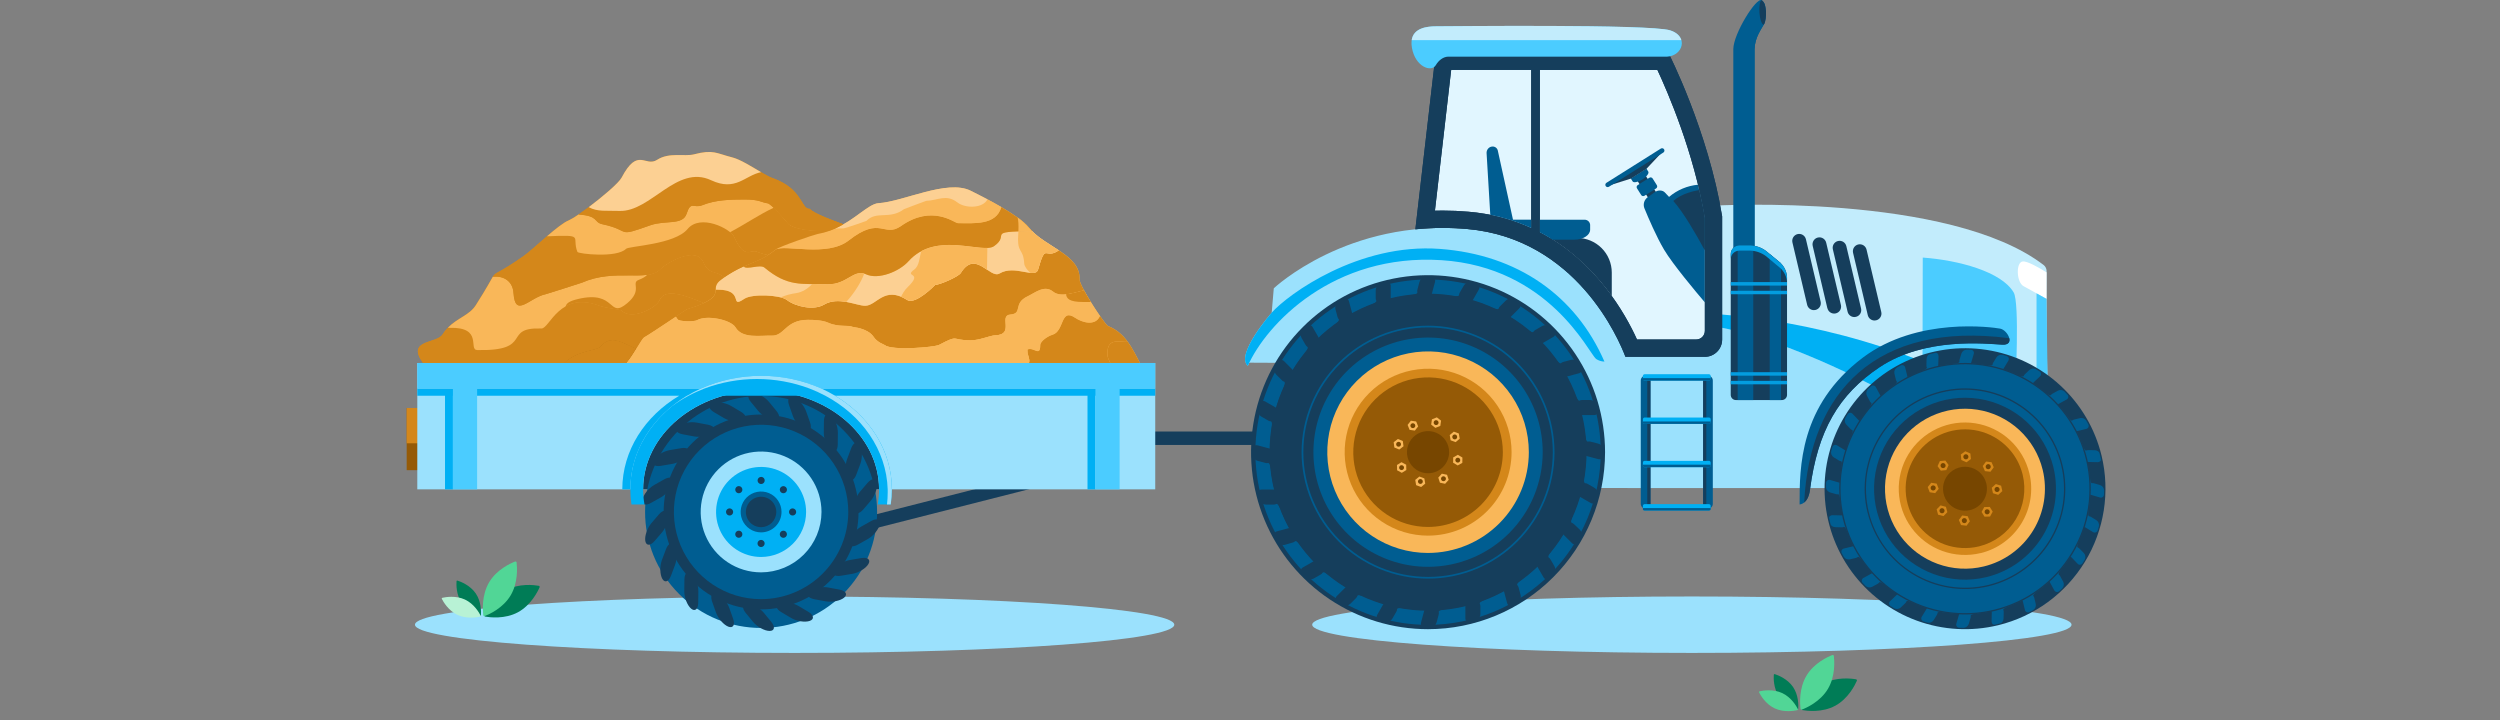<svg fill="none" height="108" viewBox="0 0 375 108" width="375" xmlns="http://www.w3.org/2000/svg">
<rect x="0" y="0" width="375" height="108" fill="#808080" stroke="none"/>
<g clip-path="url(#clip0_614_19952)">
<g style="">
<path d="M176.143 93.704C176.143 96.044 150.646 97.938 119.192 97.938C87.738 97.938 62.244 96.044 62.244 93.704C62.244 91.365 87.741 89.471 119.192 89.471C150.644 89.471 176.143 91.367 176.143 93.704Z" fill="#9BE1FD"></path>
</g>
<path d="M75.911 88.519C73.962 89.57 72.942 91.617 72.662 92.257C72.616 92.36 72.677 92.474 72.788 92.493C73.475 92.612 75.737 92.891 77.686 91.841C79.636 90.79 80.655 88.743 80.936 88.103C80.981 87.999 80.92 87.886 80.809 87.867C80.122 87.748 77.86 87.469 75.911 88.519Z" fill="#007C56"></path>
<path d="M69.255 90.447C70.096 91.688 71.545 92.233 71.995 92.378C72.068 92.401 72.14 92.353 72.145 92.276C72.178 91.806 72.21 90.264 71.369 89.024C70.528 87.783 69.079 87.238 68.629 87.093C68.556 87.069 68.484 87.118 68.479 87.194C68.446 87.665 68.414 89.207 69.255 90.447Z" fill="#007C56"></path>
<path d="M76.598 89.307C75.456 91.227 73.369 92.152 72.716 92.404C72.611 92.444 72.5 92.377 72.486 92.265C72.402 91.564 72.235 89.252 73.379 87.329C74.521 85.409 76.608 84.484 77.26 84.232C77.366 84.192 77.477 84.258 77.491 84.371C77.575 85.072 77.741 87.384 76.598 89.307Z" fill="#51D696"></path>
<path d="M69.739 89.931C71.111 90.568 71.877 91.909 72.091 92.332C72.126 92.4 72.088 92.479 72.013 92.496C71.547 92.601 70.002 92.872 68.629 92.235C67.257 91.598 66.491 90.256 66.277 89.834C66.242 89.766 66.279 89.686 66.354 89.67C66.82 89.565 68.365 89.293 69.739 89.931Z" fill="#B8F2D5"></path>
<path d="M273.5 102.546C271.55 103.596 270.531 105.644 270.25 106.283C270.205 106.387 270.266 106.5 270.377 106.52C271.064 106.639 273.326 106.918 275.275 105.867C277.225 104.817 278.244 102.769 278.524 102.13C278.57 102.026 278.509 101.913 278.398 101.893C277.711 101.774 275.449 101.496 273.5 102.546Z" fill="#007C56"></path>
<path d="M266.846 104.474C267.687 105.714 269.136 106.26 269.586 106.405C269.659 106.428 269.731 106.379 269.736 106.303C269.769 105.832 269.801 104.291 268.96 103.05C268.119 101.81 266.67 101.265 266.22 101.12C266.147 101.096 266.075 101.145 266.069 101.221C266.037 101.692 266.004 103.234 266.846 104.474Z" fill="#007C56"></path>
<path d="M274.188 103.334C273.046 105.254 270.959 106.179 270.306 106.43C270.2 106.471 270.089 106.404 270.076 106.292C269.992 105.591 269.825 103.279 270.969 101.356C272.111 99.435 274.197 98.51 274.85 98.259C274.956 98.218 275.067 98.285 275.08 98.398C275.165 99.099 275.331 101.411 274.188 103.334Z" fill="#51D696"></path>
<path d="M267.328 103.958C268.699 104.595 269.466 105.936 269.68 106.358C269.715 106.427 269.677 106.506 269.602 106.523C269.136 106.628 267.591 106.899 266.218 106.261C264.846 105.625 264.08 104.283 263.865 103.861C263.831 103.793 263.868 103.713 263.943 103.696C264.409 103.591 265.954 103.32 267.328 103.958Z" fill="#51D696"></path>
<path d="M61.001 61.2H63.32V70.525H61.001V61.2Z" fill="#955A06"></path>
<path d="M61 61.2H63.319V66.492H61V61.2Z" fill="#D4871A"></path>
<path d="M171.743 64.728H189.856V66.744H171.743V64.728Z" fill="#153E5C"></path>
<path clip-rule="evenodd" d="M161.913 71.457H153.778L119.503 80.178H127.638L161.913 71.457Z" fill="#153E5C" fill-rule="evenodd"></path>
<path d="M62.595 54.449H173.286V73.402H62.595V54.449Z" fill="#9BE1FD"></path>
<path clip-rule="evenodd" d="M114.162 58.584C104.39 58.584 96.467 65.219 96.467 73.403H131.858C131.858 65.219 123.936 58.584 114.162 58.584Z" fill="#153E5C" fill-rule="evenodd"></path>
<path d="M101.859 89.097C95.063 82.301 95.063 71.284 101.859 64.488C108.654 57.692 119.672 57.692 126.468 64.488C133.264 71.284 133.264 82.301 126.468 89.097C119.672 95.893 108.654 95.893 101.859 89.097Z" fill="#005D91"></path>
<path d="M103.827 87.129C98.118 81.42 98.118 72.165 103.827 66.456C109.536 60.747 118.791 60.747 124.5 66.456C130.209 72.165 130.209 81.42 124.5 87.129C118.791 92.838 109.536 92.838 103.827 87.129Z" fill="#153E5C"></path>
<path clip-rule="evenodd" d="M112.106 90.576C112.857 90.576 113.981 91.191 114.592 91.942L115.686 93.275C116.303 94.026 116.192 94.641 115.44 94.641C114.69 94.641 113.565 94.026 112.955 93.275L111.86 91.942C111.245 91.195 111.354 90.576 112.106 90.576Z" fill="#153E5C" fill-rule="evenodd"></path>
<path clip-rule="evenodd" d="M107.515 89.046C108.22 89.303 109.061 90.262 109.39 91.18L109.967 92.807C110.29 93.724 109.975 94.263 109.27 94.007C108.565 93.749 107.724 92.789 107.395 91.873L106.818 90.245C106.495 89.329 106.809 88.79 107.515 89.046Z" fill="#153E5C" fill-rule="evenodd"></path>
<path clip-rule="evenodd" d="M103.726 86.033C104.303 86.516 104.763 87.707 104.752 88.677L104.733 90.408C104.723 91.38 104.243 91.78 103.669 91.296C103.092 90.813 102.631 89.623 102.643 88.653L102.662 86.922C102.673 85.95 103.151 85.55 103.726 86.033Z" fill="#153E5C" fill-rule="evenodd"></path>
<path clip-rule="evenodd" d="M111.381 63.134C110.676 63.391 109.414 63.196 108.579 62.701L107.093 61.823C106.258 61.327 106.151 60.712 106.856 60.456C107.563 60.199 108.824 60.394 109.66 60.888L111.145 61.767C111.98 62.263 112.086 62.883 111.381 63.134Z" fill="#153E5C" fill-rule="evenodd"></path>
<path clip-rule="evenodd" d="M116.219 63.006C115.468 63.006 114.344 62.393 113.734 61.642L112.639 60.307C112.023 59.556 112.133 58.943 112.885 58.943C113.636 58.943 114.76 59.556 115.37 60.307L116.465 61.642C117.08 62.393 116.971 63.006 116.219 63.006Z" fill="#153E5C" fill-rule="evenodd"></path>
<path clip-rule="evenodd" d="M120.811 64.542C120.105 64.285 119.264 63.325 118.936 62.409L118.359 60.78C118.037 59.864 118.35 59.325 119.055 59.582C119.761 59.838 120.601 60.797 120.923 61.715L121.5 63.342C121.83 64.259 121.517 64.799 120.811 64.542Z" fill="#153E5C" fill-rule="evenodd"></path>
<path clip-rule="evenodd" d="M124.597 67.554C124.02 67.072 123.56 65.882 123.57 64.91L123.589 63.179C123.6 62.209 124.079 61.809 124.655 62.291C125.231 62.774 125.692 63.964 125.681 64.935L125.661 66.665C125.656 67.643 125.174 68.037 124.597 67.554Z" fill="#153E5C" fill-rule="evenodd"></path>
<path clip-rule="evenodd" d="M127.132 71.682C126.757 71.031 126.729 69.755 127.071 68.846L127.68 67.231C128.022 66.322 128.609 66.11 128.985 66.761C129.36 67.411 129.387 68.688 129.046 69.596L128.437 71.212C128.095 72.115 127.508 72.332 127.132 71.682Z" fill="#153E5C" fill-rule="evenodd"></path>
<path clip-rule="evenodd" d="M128.098 76.426C127.968 75.686 128.386 74.477 129.011 73.74L130.134 72.431C130.768 71.694 131.392 71.695 131.522 72.431C131.652 73.171 131.242 74.379 130.609 75.116L129.485 76.426C128.852 77.163 128.229 77.163 128.098 76.426Z" fill="#153E5C" fill-rule="evenodd"></path>
<path clip-rule="evenodd" d="M127.383 81.213C127.513 80.475 128.314 79.482 129.16 79.002L130.663 78.157C131.51 77.679 132.095 77.896 131.961 78.635C131.83 79.375 131.031 80.366 130.184 80.847L128.681 81.692C127.839 82.168 127.253 81.953 127.383 81.213Z" fill="#153E5C" fill-rule="evenodd"></path>
<path clip-rule="evenodd" d="M125.074 85.469C125.451 84.82 126.541 84.157 127.5 83.999L129.202 83.71C130.161 83.553 130.645 83.956 130.262 84.606C129.886 85.257 128.796 85.919 127.836 86.076L126.134 86.364C125.174 86.523 124.699 86.121 125.074 85.469Z" fill="#153E5C" fill-rule="evenodd"></path>
<path clip-rule="evenodd" d="M121.45 88.677C122.027 88.195 123.278 87.945 124.233 88.124L125.929 88.443C126.882 88.622 127.194 89.164 126.618 89.647C126.041 90.129 124.791 90.377 123.836 90.198L122.14 89.881C121.185 89.701 120.875 89.16 121.45 88.677Z" fill="#153E5C" fill-rule="evenodd"></path>
<path clip-rule="evenodd" d="M116.952 90.453C117.657 90.196 118.918 90.391 119.755 90.885L121.239 91.765C122.075 92.26 122.181 92.874 121.475 93.131C120.77 93.388 119.508 93.195 118.673 92.698L117.189 91.82C116.346 91.325 116.24 90.709 116.952 90.453Z" fill="#153E5C" fill-rule="evenodd"></path>
<path clip-rule="evenodd" d="M114.163 89.873C111.576 89.873 109.047 89.105 106.896 87.668C104.746 86.231 103.069 84.188 102.079 81.798C101.089 79.409 100.83 76.779 101.335 74.242C101.84 71.704 103.085 69.374 104.914 67.545C106.744 65.716 109.074 64.47 111.611 63.965C114.148 63.461 116.778 63.719 119.168 64.71C121.558 65.699 123.601 67.376 125.038 69.527C126.475 71.678 127.242 74.206 127.242 76.793C127.236 80.26 125.856 83.583 123.404 86.034C120.953 88.486 117.63 89.866 114.163 89.873Z" fill="#005D91" fill-rule="evenodd"></path>
<path clip-rule="evenodd" d="M114.162 85.854C112.37 85.853 110.619 85.322 109.129 84.326C107.639 83.33 106.478 81.915 105.792 80.259C105.107 78.604 104.927 76.782 105.277 75.024C105.627 73.267 106.49 71.652 107.757 70.385C109.024 69.118 110.639 68.255 112.397 67.906C114.154 67.556 115.976 67.736 117.632 68.422C119.287 69.108 120.702 70.269 121.698 71.759C122.693 73.249 123.225 75.001 123.225 76.793C123.22 79.195 122.264 81.497 120.565 83.195C118.867 84.894 116.564 85.85 114.162 85.854Z" fill="#9BE1FD" fill-rule="evenodd"></path>
<path clip-rule="evenodd" d="M101.195 81.907C101.57 82.557 101.597 83.832 101.256 84.742L100.648 86.356C100.305 87.265 99.718 87.477 99.35 86.826C98.974 86.176 98.948 84.901 99.29 83.991L99.897 82.377C100.233 81.467 100.82 81.256 101.195 81.907Z" fill="#153E5C" fill-rule="evenodd"></path>
<path clip-rule="evenodd" d="M100.221 77.163C100.351 77.903 99.941 79.11 99.308 79.849L98.184 81.157C97.553 81.894 96.928 81.892 96.797 81.157C96.667 80.417 97.085 79.21 97.71 78.473L98.834 77.163C99.474 76.421 100.099 76.423 100.221 77.163Z" fill="#153E5C" fill-rule="evenodd"></path>
<path clip-rule="evenodd" d="M103.25 68.119C102.875 68.77 101.783 69.432 100.824 69.589L99.122 69.877C98.164 70.036 97.68 69.632 98.063 68.982C98.438 68.331 99.53 67.671 100.488 67.512L102.19 67.224C103.15 67.066 103.626 67.469 103.25 68.119Z" fill="#153E5C" fill-rule="evenodd"></path>
<path clip-rule="evenodd" d="M106.877 64.909C106.3 65.393 105.051 65.641 104.096 65.462L102.4 65.143C101.445 64.964 101.135 64.422 101.71 63.94C102.287 63.457 103.536 63.209 104.491 63.388L106.188 63.706C107.145 63.892 107.452 64.426 106.877 64.909Z" fill="#153E5C" fill-rule="evenodd"></path>
<path clip-rule="evenodd" d="M114.163 83.547C112.827 83.547 111.522 83.151 110.411 82.409C109.301 81.667 108.435 80.612 107.924 79.378C107.413 78.144 107.279 76.786 107.54 75.476C107.8 74.166 108.443 72.963 109.388 72.019C110.332 71.074 111.535 70.431 112.845 70.17C114.155 69.91 115.513 70.043 116.747 70.555C117.981 71.066 119.036 71.931 119.778 73.042C120.52 74.152 120.916 75.458 120.916 76.794C120.913 78.584 120.2 80.299 118.934 81.565C117.669 82.831 115.953 83.543 114.163 83.547Z" fill="#00B0F4" fill-rule="evenodd"></path>
<path clip-rule="evenodd" d="M113.635 72.066C113.635 72.172 113.666 72.275 113.724 72.364C113.783 72.452 113.867 72.521 113.965 72.561C114.062 72.602 114.17 72.613 114.274 72.592C114.378 72.572 114.473 72.521 114.548 72.446C114.623 72.371 114.674 72.275 114.695 72.171C114.715 72.067 114.705 71.96 114.664 71.862C114.623 71.764 114.555 71.68 114.466 71.622C114.378 71.563 114.274 71.532 114.169 71.532C114.027 71.533 113.892 71.589 113.792 71.689C113.692 71.789 113.635 71.924 113.635 72.066Z" fill="#153E5C" fill-rule="evenodd"></path>
<path clip-rule="evenodd" d="M117.129 73.072C117.054 73.147 117.003 73.242 116.982 73.346C116.961 73.45 116.972 73.557 117.012 73.655C117.053 73.753 117.121 73.837 117.209 73.896C117.297 73.954 117.401 73.986 117.507 73.986C117.613 73.986 117.716 73.954 117.804 73.896C117.892 73.837 117.961 73.753 118.001 73.655C118.042 73.557 118.052 73.45 118.032 73.346C118.011 73.242 117.96 73.147 117.885 73.072C117.835 73.022 117.776 72.983 117.711 72.956C117.647 72.929 117.577 72.915 117.507 72.915C117.437 72.915 117.367 72.929 117.302 72.956C117.237 72.983 117.179 73.022 117.129 73.072Z" fill="#153E5C" fill-rule="evenodd"></path>
<path clip-rule="evenodd" d="M118.892 76.258C118.786 76.258 118.682 76.289 118.594 76.348C118.506 76.407 118.438 76.49 118.397 76.588C118.357 76.686 118.346 76.793 118.367 76.897C118.387 77.001 118.438 77.097 118.513 77.171C118.588 77.246 118.683 77.297 118.787 77.318C118.891 77.338 118.999 77.328 119.096 77.287C119.194 77.247 119.278 77.178 119.337 77.09C119.395 77.002 119.427 76.899 119.427 76.793C119.427 76.723 119.413 76.653 119.386 76.588C119.36 76.523 119.32 76.464 119.27 76.414C119.221 76.364 119.162 76.325 119.097 76.298C119.032 76.271 118.962 76.258 118.892 76.258Z" fill="#153E5C" fill-rule="evenodd"></path>
<path clip-rule="evenodd" d="M117.884 79.759C117.809 79.684 117.714 79.633 117.61 79.612C117.506 79.592 117.399 79.602 117.301 79.643C117.203 79.683 117.119 79.752 117.06 79.84C117.002 79.928 116.97 80.031 116.97 80.137C116.97 80.243 117.002 80.347 117.06 80.435C117.119 80.523 117.203 80.591 117.301 80.632C117.399 80.672 117.506 80.683 117.61 80.662C117.714 80.641 117.809 80.59 117.884 80.515C117.934 80.466 117.973 80.407 118 80.342C118.027 80.277 118.041 80.207 118.041 80.137C118.041 80.067 118.027 79.997 118 79.933C117.973 79.868 117.934 79.809 117.884 79.759Z" fill="#153E5C" fill-rule="evenodd"></path>
<path clip-rule="evenodd" d="M114.697 81.521C114.697 81.416 114.666 81.312 114.607 81.224C114.548 81.136 114.465 81.068 114.367 81.027C114.269 80.987 114.162 80.976 114.058 80.997C113.954 81.017 113.859 81.068 113.784 81.143C113.709 81.218 113.658 81.313 113.637 81.417C113.617 81.521 113.627 81.628 113.668 81.726C113.708 81.824 113.777 81.908 113.865 81.966C113.953 82.025 114.056 82.057 114.162 82.057C114.304 82.057 114.44 82 114.541 81.9C114.641 81.799 114.697 81.663 114.697 81.521Z" fill="#153E5C" fill-rule="evenodd"></path>
<path clip-rule="evenodd" d="M111.199 80.515C111.274 80.44 111.325 80.345 111.345 80.241C111.366 80.138 111.355 80.03 111.315 79.932C111.274 79.835 111.206 79.751 111.118 79.692C111.03 79.633 110.926 79.602 110.82 79.602C110.715 79.602 110.611 79.633 110.523 79.692C110.435 79.751 110.367 79.835 110.326 79.932C110.286 80.03 110.275 80.138 110.295 80.241C110.316 80.345 110.367 80.44 110.442 80.515C110.542 80.615 110.678 80.672 110.82 80.672C110.962 80.672 111.098 80.615 111.199 80.515Z" fill="#153E5C" fill-rule="evenodd"></path>
<path clip-rule="evenodd" d="M109.435 77.328C109.541 77.328 109.645 77.297 109.733 77.239C109.821 77.18 109.89 77.097 109.931 76.999C109.971 76.901 109.982 76.793 109.962 76.689C109.941 76.585 109.89 76.49 109.815 76.415C109.741 76.34 109.645 76.289 109.541 76.268C109.438 76.247 109.33 76.258 109.232 76.298C109.134 76.339 109.051 76.407 108.992 76.496C108.933 76.584 108.901 76.687 108.901 76.793C108.901 76.935 108.958 77.07 109.058 77.171C109.158 77.271 109.293 77.328 109.435 77.328Z" fill="#153E5C" fill-rule="evenodd"></path>
<path clip-rule="evenodd" d="M110.441 73.828C110.516 73.903 110.612 73.954 110.715 73.975C110.819 73.996 110.927 73.985 111.025 73.945C111.123 73.904 111.206 73.836 111.265 73.748C111.324 73.66 111.355 73.556 111.355 73.45C111.355 73.344 111.324 73.241 111.265 73.153C111.206 73.065 111.123 72.996 111.025 72.956C110.927 72.915 110.819 72.905 110.715 72.925C110.612 72.946 110.516 72.997 110.441 73.072C110.341 73.173 110.285 73.308 110.285 73.45C110.285 73.592 110.341 73.728 110.441 73.828Z" fill="#153E5C" fill-rule="evenodd"></path>
<path clip-rule="evenodd" d="M114.163 79.858C113.556 79.858 112.964 79.678 112.46 79.341C111.956 79.005 111.563 78.526 111.331 77.966C111.099 77.406 111.038 76.79 111.156 76.195C111.275 75.6 111.567 75.054 111.995 74.626C112.424 74.197 112.97 73.905 113.565 73.787C114.159 73.669 114.775 73.729 115.335 73.961C115.896 74.193 116.374 74.586 116.711 75.09C117.048 75.594 117.228 76.187 117.228 76.793C117.226 77.606 116.903 78.384 116.328 78.959C115.754 79.533 114.975 79.856 114.163 79.858Z" fill="#005D91" fill-rule="evenodd"></path>
<path clip-rule="evenodd" d="M114.163 79.078C113.711 79.078 113.269 78.944 112.893 78.693C112.518 78.442 112.225 78.085 112.052 77.668C111.879 77.25 111.834 76.791 111.922 76.348C112.01 75.905 112.228 75.498 112.547 75.178C112.867 74.858 113.274 74.641 113.717 74.553C114.16 74.465 114.619 74.51 115.037 74.683C115.454 74.856 115.811 75.148 116.062 75.524C116.313 75.9 116.447 76.342 116.447 76.793C116.446 77.399 116.205 77.98 115.777 78.408C115.349 78.836 114.768 79.077 114.163 79.078Z" fill="#153E5C" fill-rule="evenodd"></path>
<path clip-rule="evenodd" d="M100.942 72.375C100.812 73.115 100.013 74.105 99.166 74.586L97.662 75.432C96.815 75.908 96.229 75.694 96.364 74.954C96.493 74.214 97.292 73.223 98.139 72.742L99.642 71.896C100.487 71.42 101.073 71.635 100.942 72.375Z" fill="#153E5C" fill-rule="evenodd"></path>
<path clip-rule="evenodd" d="M173.286 58.28H62.595V59.361H66.751V73.402H67.939V59.361H101.878C96.73 62.427 93.351 67.572 93.343 73.402H94.553C94.553 67.576 97.92 62.431 103.063 59.361H163.126V73.402H164.315V59.361H173.286V58.28Z" fill="#00B0F4" fill-rule="evenodd"></path>
<path clip-rule="evenodd" d="M128.573 34.41C127.096 33.813 122.321 32.3 121.465 31.337C120.062 31.416 120.565 28.334 115.771 26.672C114.652 26.285 111.597 24.054 109.873 23.617C107.401 22.99 107.017 22.388 104.083 23.153C102.712 23.51 100.368 22.801 98.574 23.968C96.779 25.134 95.708 21.961 93.237 26.648C92.543 27.963 86.615 32.535 85.304 33.059C83.707 33.698 79.995 37.386 78.525 38.416C72.007 42.984 75.865 38.74 71.349 45.801C70.211 47.581 67.905 47.784 66.367 50.188C65.408 51.684 60.133 50.793 64.204 55.364C64.648 55.864 71.437 55.05 73.922 56.085C74.596 56.373 77.947 56.418 78.459 56.765C78.747 56.962 92.793 57.58 92.936 57.381C93.331 56.829 105.781 47.742 106.688 47.315C111.744 44.929 117.978 41.772 122.136 38.051C122.655 37.585 127.379 35.209 128.338 34.563L128.573 34.41Z" fill="#D4871A" fill-rule="evenodd"></path>
<path clip-rule="evenodd" d="M96.702 54.45C94.655 55.974 93.074 57.19 92.937 57.379C92.844 57.51 86.725 57.287 82.473 57.063C82.571 57.027 83.771 55.611 83.771 55.605C83.993 55.181 84.277 54.792 84.614 54.451C86.503 52.539 89.552 52.568 90.04 51.985C92.383 49.182 94.925 53.299 98.72 52.961C98.022 53.472 97.337 53.977 96.702 54.45Z" fill="#955A06" fill-rule="evenodd"></path>
<path clip-rule="evenodd" d="M81.208 49.279C82.466 49.324 83.923 43.487 90.09 45.939C90.493 46.099 93.138 46.532 93.147 46.54C94.733 48.211 98.483 46.145 98.916 45.098C100.174 42.095 106.511 46.471 108.626 46.389C107.965 46.709 107.319 47.018 106.687 47.316C106.191 47.55 102.254 50.365 98.717 52.963C94.922 53.301 92.381 49.184 90.037 51.987C89.549 52.564 86.5 52.541 84.611 54.453C84.274 54.794 83.99 55.183 83.768 55.607C83.768 55.607 82.568 57.029 82.47 57.065C80.262 56.949 78.557 56.832 78.458 56.765C77.946 56.418 74.595 56.366 73.921 56.084C71.436 55.052 64.647 55.865 64.203 55.363C63.914 55.032 63.662 54.729 63.459 54.45C60.88 50.909 65.478 51.576 66.369 50.188C66.596 49.832 66.858 49.499 67.151 49.196L67.174 49.171C67.27 49.184 67.366 49.187 67.463 49.18C72.511 49.052 70.186 52.486 71.579 52.515C80.173 52.695 75.243 49.07 81.208 49.279Z" fill="#D4871A" fill-rule="evenodd"></path>
<path clip-rule="evenodd" d="M87.281 42.402C92.21 40.22 97.056 42.34 98.984 40.412C100.196 39.2 104.51 36.878 105.52 39.303C106.274 41.113 107.442 40.656 108.285 41.322C109.283 42.118 115.208 42.731 116.49 42.147C113.934 43.718 111.191 45.137 108.628 46.383C106.513 46.465 100.176 42.089 98.918 45.092C98.485 46.142 94.725 48.208 93.148 46.535C93.14 46.526 90.495 46.093 90.092 45.933C83.925 43.481 82.468 49.318 81.21 49.274C75.245 49.065 80.176 52.689 71.584 52.509C70.191 52.48 72.517 49.047 67.467 49.174C67.371 49.181 67.275 49.178 67.179 49.165C68.634 47.67 70.404 47.29 71.362 45.795C73.103 43.073 73.599 42.032 73.925 41.517C75.498 41.321 76.913 42.124 77.033 43.948C77.285 47.795 79.397 44.636 81.855 44.124C81.874 44.124 87.085 42.486 87.281 42.402Z" fill="#F9B759" fill-rule="evenodd"></path>
<path clip-rule="evenodd" d="M93.894 37.332C94.311 36.908 101.192 36.693 103.118 34.368C105.043 32.043 109.542 34.337 110.056 35.469C111.717 39.131 112.499 37.319 113.585 37.797C115.786 38.762 119.754 38.662 122.137 38.049C120.55 39.47 118.658 40.808 116.646 42.053L116.49 42.15C115.206 42.727 109.278 42.121 108.284 41.325C107.442 40.653 106.274 41.11 105.519 39.306C104.51 36.881 100.196 39.203 98.984 40.415C97.056 42.343 92.205 40.223 87.281 42.405C87.085 42.492 81.873 44.136 81.846 44.136C79.394 44.648 77.276 47.807 77.024 43.96C76.904 42.135 75.489 41.332 73.916 41.528C74.436 40.708 74.523 41.228 78.531 38.421C79.296 37.886 80.668 36.63 82.032 35.46C87.869 35.201 85.683 35.46 86.604 37.803C86.717 38.088 92.509 38.742 93.894 37.332Z" fill="#D4871A" fill-rule="evenodd"></path>
<path clip-rule="evenodd" d="M103 32.033C103.627 30.074 104.069 31.29 105.328 30.782C107.294 29.989 109.454 29.917 111.674 29.917C113.982 29.917 114.139 30.358 115.159 30.494C115.629 30.557 117.807 32.934 118.152 33.418C119.225 34.922 126.386 34.936 127.291 33.922C127.818 34.113 128.27 34.277 128.577 34.401L128.351 34.553C127.384 35.199 122.661 37.575 122.149 38.04C119.766 38.648 115.802 38.753 113.597 37.788C112.511 37.31 111.722 39.122 110.067 35.46C109.554 34.328 105.072 32.014 103.13 34.359C101.187 36.705 94.323 36.9 93.906 37.324C92.521 38.733 86.729 38.079 86.613 37.788C85.692 35.448 87.878 35.192 82.041 35.446C83.3 34.365 84.553 33.356 85.319 33.05C85.833 32.8 86.323 32.506 86.785 32.17C89.903 32.369 88.97 33.324 90.391 33.628C94.881 34.584 92.253 35.668 97.565 33.781C99.815 32.983 102.42 33.843 103 32.033Z" fill="#F9B759" fill-rule="evenodd"></path>
<path clip-rule="evenodd" d="M106.664 27.032C110.388 28.773 111.738 26.299 114.164 25.826C114.832 26.22 115.406 26.547 115.772 26.671C120.567 28.333 120.063 31.415 121.467 31.336C122.145 32.099 125.279 33.211 127.288 33.932C126.384 34.942 119.222 34.932 118.149 33.427C117.805 32.944 115.627 30.567 115.156 30.504C114.137 30.36 113.987 29.927 111.672 29.927C109.456 29.927 107.296 29.992 105.325 30.792C104.066 31.3 103.625 30.084 102.997 32.043C102.42 33.853 99.813 32.993 97.545 33.8C92.233 35.686 94.861 34.603 90.371 33.647C88.956 33.345 89.889 32.388 86.765 32.188C87.228 31.872 87.752 31.495 88.297 31.084C89.65 31.813 90.909 31.575 92.905 31.648C97.604 31.808 101.512 24.622 106.664 27.032Z" fill="#D4871A" fill-rule="evenodd"></path>
<path clip-rule="evenodd" d="M98.574 23.968C100.368 22.801 102.712 23.51 104.084 23.153C107.018 22.388 107.401 22.99 109.874 23.617C111.027 23.906 112.794 25.016 114.163 25.827C111.738 26.3 110.388 28.774 106.663 27.033C101.511 24.622 97.603 31.808 92.913 31.638C90.917 31.566 89.657 31.804 88.305 31.074C90.4 29.5 92.81 27.458 93.237 26.648C95.708 21.961 96.771 25.14 98.574 23.968Z" fill="#FCD093" fill-rule="evenodd"></path>
<path clip-rule="evenodd" d="M171.863 55.989C170.229 53.403 169.427 50.185 166.204 48.905C165.756 48.729 161.894 42.895 161.934 41.901C162.086 38.151 156.71 37.087 154.356 34.161C152.8 32.227 147.865 29.741 145.576 28.602C142.076 26.872 135.463 30.258 131.792 30.478C129.898 30.59 127.306 34.288 122.631 35.106C122.147 35.191 116.94 36.957 116.344 37.441C113.667 39.624 111.718 39.316 108.136 41.97C106.062 43.504 109.64 44.378 103.011 46.38C102.932 46.404 97.474 50.104 96.6 50.583C96.132 50.838 94.361 54.568 93.18 55.093C90.964 56.08 95.267 56.391 95.776 56.391C104.661 56.391 113.543 56.458 122.422 56.592C129.687 56.708 147.851 55.625 153.433 56.843C154.147 56.998 169.959 57.755 170.236 57.556C170.513 57.357 171.999 56.202 171.863 55.989Z" fill="#F9B759" fill-rule="evenodd"></path>
<path clip-rule="evenodd" d="M164.68 56.039C165.94 55.298 166.404 54.939 166.514 54.657C166.668 54.266 166.139 54.028 166.114 53.128C166.045 50.56 167.942 51.343 169.178 51.288C169.931 52.319 170.49 53.506 171.102 54.657C171.343 55.11 171.592 55.559 171.863 55.989C171.999 56.202 170.505 57.365 170.235 57.558C170.099 57.656 166.247 57.523 162.263 57.346C162.23 56.57 164.262 56.286 164.68 56.039Z" fill="#D4871A" fill-rule="evenodd"></path>
<path clip-rule="evenodd" d="M166.513 54.662C166.404 54.951 165.936 55.303 164.68 56.044C164.262 56.291 162.228 56.575 162.263 57.351C158.101 57.165 153.796 56.928 153.431 56.849C152.826 56.724 152.214 56.631 151.599 56.569C151.839 56.281 152.343 55.676 152.635 55.559C153.512 55.202 153.981 54.928 154.211 54.664C154.699 54.104 154.12 53.588 154.12 52.416C155.072 51.984 156.036 53.582 156.036 51.767C156.036 51.141 157.25 50.376 157.837 50.211C159.712 49.688 159.001 46.1 161.299 47.67C162.336 48.378 164.328 48.956 164.99 47.381C165.58 48.231 166.06 48.849 166.202 48.904C167.527 49.431 168.443 50.285 169.176 51.287C167.94 51.342 166.043 50.566 166.112 53.127C166.137 54.029 166.668 54.267 166.513 54.662Z" fill="#D4871A" fill-rule="evenodd"></path>
<path clip-rule="evenodd" d="M103.011 46.377C107.255 45.094 107.315 44.275 107.353 43.449C107.381 43.449 107.509 43.449 107.642 43.449C111.841 43.449 109.289 46.41 111.657 44.819C112.84 44.026 117.082 44.269 118.004 44.977C119.396 46.049 122.136 46.564 123.574 45.709C125.745 44.411 128.429 45.867 129.776 45.867C131.526 45.867 132.619 42.813 136.087 45.002C137.313 45.777 140.251 42.781 140.27 42.749C141.167 42.658 143.793 41.477 144.118 40.952C146.33 37.368 148.487 41.905 149.939 41.027C152.211 39.654 155.3 41.908 155.719 40.423C156.903 36.227 156.714 39.044 158.821 37.554C160.561 38.708 162.015 39.934 161.935 41.91C161.924 42.175 162.193 42.789 162.602 43.548C161.159 43.88 159.095 44.66 157.97 43.741C156.672 42.684 155.308 43.886 154.152 44.437C151.853 45.53 153.507 47.033 151.531 47.177C149.786 47.313 152.227 50.184 149.335 50.29C148.461 50.322 146.994 51.05 145.585 51.05C142.605 51.05 143.949 50.12 140.867 51.731C140.176 52.091 133.739 52.636 132.693 51.752C132.534 51.617 131.621 51.405 130.992 50.47C130.179 49.261 127.917 49.041 127.909 49.028C127.343 48.703 125.781 49.113 124.187 48.384C123.393 48.022 122.092 47.97 121.178 47.97C117.816 47.97 117.708 50.389 115.778 50.339C113.993 50.293 111.362 50.826 110.331 49.101C109.642 47.947 106.011 47.189 104.561 48.021C104.105 48.282 101.821 48.229 101.646 47.887C101.617 47.831 101.502 47.662 101.358 47.466C102.286 46.85 102.983 46.385 103.011 46.377Z" fill="#D4871A" fill-rule="evenodd"></path>
<path clip-rule="evenodd" d="M154.211 54.662C153.98 54.926 153.511 55.2 152.634 55.558C152.346 55.676 151.838 56.288 151.599 56.567C144.611 55.817 129.016 56.702 122.416 56.596C113.542 56.455 104.66 56.388 95.769 56.396C95.266 56.396 90.964 56.08 93.173 55.098C93.387 54.989 93.58 54.842 93.742 54.665C94.858 53.527 96.194 50.804 96.593 50.587C97.159 50.277 99.647 48.616 101.353 47.478C101.49 47.674 101.61 47.843 101.641 47.899C101.814 48.241 104.101 48.294 104.556 48.033C106.009 47.201 109.641 47.962 110.326 49.113C111.357 50.844 113.988 50.305 115.774 50.351C117.703 50.401 117.812 47.982 121.174 47.982C122.087 47.982 123.388 48.034 124.183 48.396C125.769 49.118 127.338 48.715 127.904 49.04C127.912 49.04 130.174 49.268 130.988 50.482C131.616 51.417 132.529 51.636 132.688 51.764C133.734 52.648 140.171 52.103 140.862 51.743C143.944 50.132 142.593 51.062 145.58 51.062C146.986 51.062 148.453 50.341 149.33 50.302C152.215 50.196 149.781 47.325 151.527 47.189C153.503 47.045 151.848 45.535 154.148 44.449C155.301 43.901 156.673 42.696 157.965 43.753C159.09 44.672 161.15 43.898 162.597 43.56C163.329 44.88 164.127 46.163 164.988 47.403C164.319 48.97 162.334 48.392 161.297 47.691C158.998 46.122 159.711 49.71 157.836 50.233C157.249 50.397 156.034 51.163 156.034 51.789C156.034 53.603 155.071 52.007 154.119 52.438C154.12 53.582 154.698 54.098 154.211 54.662Z" fill="#F9B759" fill-rule="evenodd"></path>
<path clip-rule="evenodd" d="M114.662 40.128C118.195 43.065 120.157 42.518 124.172 42.631C127.014 42.711 128.08 40.285 129.901 41.136C131.723 41.987 134.883 40.741 136.27 39.186C140.389 34.571 147.354 38.149 149.106 36.916C151.651 35.129 147.702 34.738 154.805 34.663C155.914 35.79 157.455 36.642 158.819 37.548C156.712 39.038 156.901 36.221 155.717 40.417C155.299 41.902 152.209 39.648 149.937 41.021C148.485 41.899 146.331 37.362 144.116 40.946C143.791 41.471 141.165 42.652 140.268 42.743C140.249 42.775 137.311 45.772 136.085 44.996C132.623 42.805 131.524 45.862 129.775 45.862C128.422 45.862 125.736 44.405 123.572 45.703C122.13 46.568 119.39 46.043 118.002 44.972C117.085 44.263 112.843 44.02 111.656 44.813C109.287 46.4 111.839 43.443 107.64 43.443C107.51 43.443 107.382 43.443 107.352 43.443C107.373 42.98 107.391 42.515 108.133 41.967C109.192 41.176 110.336 40.506 111.545 39.969C112.021 40.518 114.017 39.593 114.662 40.128Z" fill="#FCD093" fill-rule="evenodd"></path>
<path clip-rule="evenodd" d="M116.344 37.439C117.708 36.611 124.059 38.624 127.306 36.07C132.099 32.301 132.575 35.712 135.143 33.906C139.835 30.605 143.186 33.465 143.678 33.474C146.1 33.491 149.447 33.808 150.189 31.059C151.92 32.069 153.57 33.192 154.356 34.169C154.497 34.344 154.647 34.511 154.806 34.671C147.702 34.746 151.651 35.137 149.107 36.924C147.354 38.157 140.389 34.573 136.27 39.194C134.884 40.749 131.741 42.004 129.902 41.144C128.063 40.284 127.017 42.719 124.173 42.638C120.157 42.526 118.196 43.071 114.662 40.136C114.017 39.601 112.021 40.525 111.546 39.977C113.251 39.204 114.653 38.818 116.344 37.439Z" fill="#D4871A" fill-rule="evenodd"></path>
<path clip-rule="evenodd" d="M125.23 34.304C125.5 34.244 126.299 34.264 126.465 34.264C126.819 34.264 129.962 33.141 129.974 33.129C131.514 31.558 133.424 33.003 135.599 31.378C135.652 31.337 138.917 30.127 138.938 30.127C140.669 30.077 141.943 29.072 143.609 30.363C144.833 31.31 147.494 31.251 148.12 29.899C148.792 30.256 149.499 30.645 150.194 31.053C149.453 33.803 146.105 33.485 143.684 33.468C143.192 33.468 139.841 30.605 135.149 33.901C132.58 35.708 132.104 32.297 127.311 36.064C124.065 38.619 117.714 36.605 116.349 37.433C116.945 36.948 122.152 35.183 122.637 35.098C123.502 34.944 124.347 34.688 125.152 34.335L125.23 34.304Z" fill="#F9B759" fill-rule="evenodd"></path>
<path clip-rule="evenodd" d="M131.791 30.475C135.462 30.259 142.075 26.869 145.576 28.6C146.246 28.933 147.144 29.38 148.114 29.898C147.488 31.249 144.827 31.309 143.603 30.361C141.937 29.063 140.662 30.073 138.932 30.126C138.918 30.126 135.647 31.336 135.593 31.376C133.43 33.002 131.514 31.557 129.968 33.127C129.956 33.139 126.814 34.263 126.459 34.263C126.293 34.263 125.494 34.242 125.224 34.303C128.328 32.933 130.282 30.564 131.791 30.475Z" fill="#FCD093" fill-rule="evenodd"></path>
<path clip-rule="evenodd" d="M118.148 33.426C117.496 32.626 116.793 31.87 116.044 31.163C117.342 30.552 118.661 30.084 120.05 29.905C120.581 30.749 120.825 31.372 121.465 31.336C122.061 32.006 124.554 32.942 126.514 33.652C126.108 33.883 125.681 34.103 125.23 34.304C124.992 34.409 124.745 34.509 124.493 34.603C122.05 34.744 118.839 34.393 118.148 33.426Z" fill="#D4871A" fill-rule="evenodd"></path>
<path clip-rule="evenodd" d="M109.499 34.832C111.679 33.698 113.809 32.218 116.043 31.163C116.793 31.87 117.496 32.627 118.148 33.426C118.839 34.394 122.042 34.744 124.494 34.603C123.889 34.824 123.266 34.992 122.632 35.103C122.147 35.188 116.941 36.954 116.345 37.438C115.979 37.74 115.593 38.017 115.191 38.269C114.643 38.17 114.107 38.012 113.593 37.796C112.507 37.319 111.718 39.13 110.063 35.468C109.923 35.218 109.731 35.001 109.499 34.832Z" fill="#D4871A" fill-rule="evenodd"></path>
<path clip-rule="evenodd" d="M84.858 45.953C86.088 45.271 87.743 45.009 90.089 45.939C90.492 46.099 93.137 46.532 93.145 46.54C94.732 48.211 98.482 46.145 98.915 45.098C99.764 43.07 102.929 44.407 105.55 45.465C104.747 45.815 103.923 46.114 103.082 46.359L103.01 46.38C102.982 46.389 102.289 46.853 101.358 47.474C99.652 48.612 97.164 50.273 96.599 50.583C96.398 50.693 95.961 51.437 95.432 52.294C93.32 51.377 91.634 50.079 90.039 51.987C89.551 52.564 86.502 52.541 84.612 54.453H73.681C73.681 53.933 78.441 51.395 79.041 50.663C80.026 49.461 84.036 49.235 84.064 49.193C85.168 47.611 84.685 46.644 84.858 45.953Z" fill="#D4871A" fill-rule="evenodd"></path>
<path clip-rule="evenodd" d="M84.614 54.451C86.503 52.538 89.552 52.567 90.04 51.984C91.635 50.076 93.321 51.374 95.433 52.291C94.971 53.041 94.44 53.878 93.938 54.455L84.614 54.451Z" fill="#D4871A" fill-rule="evenodd"></path>
<path clip-rule="evenodd" d="M108.135 41.969C108.333 41.823 108.525 41.685 108.712 41.557L108.135 41.969ZM108.712 41.555C108.558 41.499 108.412 41.422 108.279 41.326C107.437 40.654 106.269 41.111 105.514 39.306C104.505 36.882 100.191 39.204 98.979 40.416C98.506 40.887 97.858 41.118 97.078 41.226C96.826 41.486 96.442 41.744 95.816 41.979C94.571 42.447 96.471 43.452 94.111 45.458C91.171 47.958 92.54 43.458 86.683 44.854C85.365 45.168 84.966 45.504 84.853 45.96C86.083 45.278 87.737 45.015 90.084 45.946C90.486 46.106 93.132 46.538 93.14 46.547C94.727 48.217 98.477 46.152 98.91 45.105C99.759 43.077 102.925 44.414 105.545 45.471C105.811 45.35 106.069 45.212 106.319 45.06C106.583 44.898 106.823 44.699 107.032 44.47C107.32 44.112 107.333 43.784 107.347 43.461C107.369 42.998 107.386 42.533 108.129 41.985C108.333 41.825 108.526 41.681 108.715 41.554L108.712 41.555Z" fill="#D4871A" fill-rule="evenodd"></path>
<path clip-rule="evenodd" d="M102.516 36.379C105.503 36.157 104.479 36.905 107.497 35.748C108.181 35.48 108.85 35.175 109.5 34.833C109.729 35.002 109.919 35.219 110.057 35.469C111.719 39.131 112.5 37.319 113.586 37.797C114.1 38.012 114.636 38.171 115.185 38.27C113.973 39.023 112.848 39.386 111.547 39.97C110.556 40.411 109.608 40.942 108.716 41.557C108.561 41.501 108.416 41.424 108.283 41.328C107.441 40.655 106.272 41.113 105.518 39.308C104.508 36.884 100.194 39.206 98.983 40.417C98.51 40.889 97.862 41.12 97.082 41.228C97.811 40.477 97.425 39.712 98.573 39.478C101.664 38.838 100.262 36.547 102.516 36.379Z" fill="#D4871A" fill-rule="evenodd"></path>
<path clip-rule="evenodd" d="M137.134 40.433C137.925 39.856 137.896 38.619 138.199 37.664C141.626 35.847 145.921 37.295 148.104 37.187C148.092 38.196 148.067 39.35 148.05 40.442C146.867 39.64 145.503 38.698 144.117 40.944C143.792 41.469 141.166 42.65 140.269 42.741C140.25 42.773 137.312 45.77 136.086 44.994C135.791 44.804 135.48 44.64 135.157 44.504C135.405 44.052 135.601 43.595 136.193 43.024C138.564 40.729 135.505 41.639 137.134 40.433Z" fill="#F9B759" fill-rule="evenodd"></path>
<path clip-rule="evenodd" d="M140.867 51.73C143.95 50.119 142.598 51.05 145.585 51.05C146.992 51.05 148.458 50.328 149.335 50.289C151.757 50.202 150.439 48.172 150.972 47.437C151.105 48.559 153.044 51.817 153.876 52.843C154.024 53.021 154.153 53.214 154.261 53.419C154.324 53.631 154.372 53.846 154.405 54.064C154.383 54.209 154.321 54.345 154.225 54.456H125.43C128.359 52.703 126.449 49.952 128.138 49.372C128.33 49.306 128.511 49.241 128.679 49.179C129.416 49.352 130.49 49.721 130.997 50.477C131.626 51.412 132.539 51.631 132.698 51.759C133.739 52.643 140.174 52.091 140.867 51.73Z" fill="#F9B759" fill-rule="evenodd"></path>
<path clip-rule="evenodd" d="M159.903 44.133C160.816 44.038 161.801 43.718 162.6 43.535C162.889 44.074 163.252 44.689 163.633 45.302H162.568C160.282 45.307 160.002 44.748 159.903 44.133Z" fill="#D4871A" fill-rule="evenodd"></path>
<path clip-rule="evenodd" d="M153.631 39.502C153.478 37.125 152.544 38.115 152.733 35.252C152.746 35.057 152.754 34.875 152.761 34.703C153.314 34.685 153.986 34.672 154.805 34.663C155.914 35.79 157.455 36.642 158.819 37.548C156.712 39.038 156.901 36.221 155.717 40.417C155.573 40.908 155.14 40.994 154.549 40.93C154.021 40.448 153.659 39.941 153.631 39.502Z" fill="#F9B759" fill-rule="evenodd"></path>
<path clip-rule="evenodd" d="M152.762 34.705C152.804 33.704 152.752 33.066 152.649 32.638C153.279 33.073 153.852 33.585 154.356 34.162C154.497 34.337 154.647 34.505 154.806 34.664C153.986 34.673 153.314 34.686 152.762 34.705Z" fill="#F9B759" fill-rule="evenodd"></path>
<path clip-rule="evenodd" d="M119.424 43.969C120.339 43.838 121.24 43.258 121.803 42.608C122.524 42.608 123.297 42.608 124.173 42.631C126.874 42.707 127.97 40.519 129.638 41.034C129.167 42.332 128.161 43.952 126.94 45.285C125.839 45.089 124.633 45.057 123.567 45.699C122.124 46.564 119.384 46.039 117.996 44.967C117.723 44.791 117.419 44.668 117.101 44.604C117.843 44.289 118.625 44.076 119.424 43.969Z" fill="#F9B759" fill-rule="evenodd"></path>
<path clip-rule="evenodd" d="M173.286 54.449H62.595V58.282H67.939V73.402H71.568V58.282H164.315V73.402H167.944V58.282H173.286V54.449Z" fill="#4BCCFF" fill-rule="evenodd"></path>
<path clip-rule="evenodd" d="M133.774 73.402C133.775 74.162 133.717 74.92 133.601 75.671H131.653C131.79 74.923 131.859 74.163 131.859 73.402C131.859 65.218 123.936 58.584 114.163 58.584C104.389 58.584 96.468 65.218 96.468 73.402C96.468 73.767 96.483 74.127 96.514 74.484C96.549 74.879 96.601 75.27 96.671 75.657C96.671 75.662 96.671 75.666 96.671 75.671H94.721C94.607 74.92 94.55 74.162 94.549 73.402C94.549 66.827 98.838 61.121 105.118 58.281C107.965 57.019 111.046 56.367 114.161 56.367C117.275 56.367 120.356 57.019 123.203 58.281C129.486 61.121 133.774 66.827 133.774 73.402Z" fill="#00B0F4" fill-rule="evenodd"></path>
<path clip-rule="evenodd" d="M123.206 58.281C123.914 58.601 124.603 58.962 125.27 59.361C130.407 62.432 133.78 67.582 133.78 73.402C133.78 74.162 133.723 74.92 133.607 75.671H133.048C133.119 75.079 133.154 74.483 133.154 73.887C133.154 73.725 133.154 73.564 133.154 73.402C132.962 67.46 129.27 62.279 123.802 59.361C123.408 59.15 123.005 58.952 122.593 58.765C122.213 58.594 121.826 58.432 121.431 58.281C116.35 56.373 110.75 56.373 105.67 58.281C105.275 58.432 104.888 58.594 104.508 58.765C104.096 58.951 103.693 59.15 103.299 59.361C102.441 59.818 101.617 60.338 100.835 60.916C102.151 59.859 103.595 58.973 105.134 58.281C107.981 57.019 111.062 56.367 114.176 56.367C117.291 56.367 120.372 57.019 123.219 58.281H123.206Z" fill="#9BE1FD" fill-rule="evenodd"></path>
<g style="">
<path d="M310.73 93.704C310.73 96.044 285.233 97.938 253.779 97.938C222.325 97.938 196.831 96.044 196.831 93.704C196.831 91.365 222.328 89.471 253.779 89.471C285.231 89.471 310.73 91.367 310.73 93.704Z" fill="#9BE1FD"></path>
</g>
<path d="M283.973 73.218L223.661 73.198L195.832 54.443L187.126 54.4L193.883 41.949L214.391 35.214L256.753 46.084L283.973 57.281V73.218Z" fill="#9BE1FD"></path>
<path d="M306.587 39.785C306.708 39.891 306.806 40.02 306.876 40.165C306.945 40.309 306.984 40.467 306.991 40.627C306.915 51.439 307.167 58.991 307.167 58.991L283.778 59.337C283.778 59.337 268.621 50.848 257.099 48.949C257.012 45.917 257.099 30.845 257.099 30.845C257.099 30.845 292.441 28.884 306.587 39.785Z" fill="#C2ECFC"></path>
<path d="M303.4 39.219C302.36 39.349 302.456 42.338 303.528 42.922C304.09 43.228 305.895 44.228 306.978 44.828C306.978 43.563 306.978 42.235 306.978 40.855C305.861 40.151 304.086 39.133 303.4 39.219Z" fill="white"></path>
<path d="M306.977 44.827L305.479 44.005V59.016L307.166 58.991C307.166 58.991 306.977 44.704 306.977 44.827Z" fill="#4BCCFF"></path>
<path d="M288.413 38.635L288.37 57.605L302.316 57.779C302.316 57.779 302.966 45.435 302.055 43.875C300.231 40.747 293.784 39.026 288.413 38.635Z" fill="#4BCCFF"></path>
<path d="M277.138 46.755L274.929 37.4C274.897 37.267 274.892 37.13 274.914 36.995C274.935 36.86 274.984 36.731 275.055 36.615C275.127 36.499 275.221 36.398 275.332 36.318C275.443 36.239 275.569 36.182 275.702 36.151C275.835 36.12 275.972 36.115 276.107 36.136C276.242 36.158 276.371 36.207 276.487 36.278C276.603 36.35 276.703 36.444 276.783 36.555C276.863 36.666 276.92 36.791 276.951 36.924L279.16 46.279C279.191 46.412 279.196 46.549 279.175 46.684C279.153 46.819 279.104 46.948 279.033 47.064C278.961 47.18 278.867 47.281 278.756 47.36C278.645 47.44 278.52 47.497 278.387 47.528C278.309 47.548 278.229 47.558 278.149 47.558C277.915 47.557 277.687 47.478 277.504 47.332C277.32 47.187 277.191 46.983 277.138 46.755Z" fill="#153E5C"></path>
<path d="M280.168 47.277L277.959 37.919C277.928 37.786 277.923 37.649 277.945 37.514C277.967 37.38 278.015 37.25 278.087 37.134C278.159 37.018 278.253 36.918 278.363 36.838C278.474 36.758 278.6 36.701 278.732 36.67C278.865 36.639 279.003 36.634 279.138 36.656C279.272 36.677 279.401 36.726 279.517 36.797C279.633 36.869 279.734 36.963 279.814 37.074C279.894 37.185 279.951 37.31 279.982 37.443L282.191 46.798C282.223 46.931 282.228 47.069 282.206 47.203C282.184 47.338 282.136 47.467 282.064 47.583C281.992 47.7 281.898 47.8 281.787 47.88C281.676 47.96 281.551 48.017 281.418 48.047C281.339 48.067 281.258 48.077 281.177 48.077C280.944 48.076 280.717 47.997 280.534 47.852C280.351 47.706 280.222 47.504 280.168 47.277Z" fill="#153E5C"></path>
<path d="M257.099 48.949C268.62 50.855 283.777 59.344 283.777 59.344L298.64 59.12C281.308 49.437 263.166 47.484 257.067 47.093C257.074 47.886 257.085 48.529 257.099 48.949Z" fill="#00B0F4"></path>
<path d="M271.072 45.718L268.863 36.365C268.801 36.097 268.847 35.815 268.991 35.58C269.136 35.346 269.368 35.178 269.636 35.114C269.905 35.05 270.188 35.096 270.422 35.241C270.657 35.386 270.825 35.618 270.888 35.887L273.097 45.242C273.16 45.51 273.114 45.793 272.969 46.027C272.824 46.262 272.592 46.429 272.324 46.493C272.245 46.511 272.164 46.52 272.084 46.52C271.85 46.521 271.622 46.442 271.439 46.297C271.255 46.151 271.126 45.948 271.072 45.721V45.718Z" fill="#153E5C"></path>
<path d="M274.104 46.237L271.904 36.882C271.842 36.613 271.888 36.331 272.033 36.096C272.177 35.862 272.409 35.694 272.677 35.63C272.946 35.567 273.228 35.613 273.463 35.758C273.697 35.903 273.865 36.135 273.929 36.403L276.138 45.758C276.201 46.026 276.156 46.309 276.011 46.544C275.866 46.779 275.634 46.946 275.365 47.01C275.286 47.028 275.205 47.037 275.125 47.037C274.891 47.036 274.664 46.957 274.481 46.812C274.298 46.667 274.169 46.464 274.116 46.237H274.104Z" fill="#153E5C"></path>
<path d="M214.209 94.377C208.958 94.377 203.824 92.82 199.458 89.903C195.092 86.986 191.689 82.839 189.679 77.988C187.67 73.136 187.144 67.798 188.168 62.648C189.192 57.498 191.721 52.767 195.434 49.054C199.147 45.34 203.877 42.812 209.028 41.787C214.178 40.762 219.516 41.288 224.368 43.297C229.219 45.306 233.366 48.709 236.284 53.075C239.201 57.441 240.759 62.574 240.759 67.825C240.752 74.864 237.953 81.614 232.975 86.591C227.997 91.57 221.248 94.37 214.209 94.377Z" fill="#153E5C"></path>
<path d="M214.209 93.728C209.086 93.728 204.078 92.209 199.819 89.363C195.56 86.517 192.24 82.472 190.279 77.739C188.319 73.007 187.806 67.799 188.805 62.775C189.804 57.75 192.271 53.135 195.893 49.513C199.515 45.89 204.13 43.423 209.154 42.424C214.178 41.424 219.386 41.937 224.119 43.897C228.852 45.857 232.897 49.176 235.743 53.435C238.59 57.694 240.109 62.702 240.11 67.825C240.103 74.692 237.372 81.277 232.516 86.133C227.66 90.989 221.076 93.721 214.209 93.728Z" fill="#005D91"></path>
<path d="M238.548 66.239C238.428 66.21 238.304 66.21 238.184 66.239C237.984 66.282 237.824 65.817 237.735 65.115C237.624 64.153 237.453 63.198 237.224 62.257C237.251 62.257 237.276 62.257 237.301 62.257H239.114C239.209 62.263 239.305 62.246 239.392 62.208C239.479 62.169 239.556 62.11 239.615 62.035C239.674 61.961 239.714 61.873 239.732 61.779C239.75 61.685 239.744 61.589 239.717 61.497C239.656 61.246 239.591 60.998 239.521 60.751C239.45 60.54 239.315 60.355 239.136 60.221C238.957 60.087 238.742 60.011 238.519 60.003H237.299C237.176 60.003 237.055 60.032 236.946 60.088C236.766 60.183 236.496 59.774 236.222 59.106C235.864 58.207 235.451 57.331 234.986 56.482C235.013 56.482 235.04 56.482 235.067 56.468L236.813 56.001C236.908 55.983 236.997 55.942 237.072 55.881C237.148 55.821 237.207 55.743 237.245 55.654C237.283 55.565 237.298 55.468 237.29 55.372C237.282 55.276 237.25 55.183 237.197 55.102C237.072 54.877 236.944 54.652 236.813 54.428C236.688 54.244 236.509 54.103 236.302 54.023C236.095 53.943 235.868 53.927 235.651 53.978L234.483 54.291C234.362 54.323 234.251 54.384 234.159 54.468C234.009 54.608 233.636 54.288 233.209 53.713C232.628 52.934 232.001 52.191 231.33 51.488C231.359 51.478 231.386 51.466 231.413 51.453L232.97 50.554C233.056 50.512 233.13 50.45 233.187 50.373C233.243 50.296 233.28 50.206 233.294 50.112C233.308 50.018 233.298 49.922 233.267 49.832C233.235 49.742 233.182 49.661 233.112 49.596C232.932 49.412 232.753 49.23 232.568 49.05C232.401 48.903 232.193 48.81 231.971 48.783C231.75 48.757 231.525 48.798 231.328 48.902L230.285 49.504C230.177 49.567 230.085 49.655 230.018 49.76C229.908 49.936 229.467 49.724 228.905 49.279C228.148 48.671 227.354 48.111 226.528 47.601C226.551 47.586 226.573 47.568 226.593 47.549L227.869 46.273C227.941 46.21 227.996 46.13 228.03 46.041C228.065 45.953 228.077 45.857 228.066 45.762C228.055 45.667 228.022 45.577 227.968 45.498C227.915 45.419 227.843 45.354 227.759 45.309C227.535 45.176 227.31 45.048 227.085 44.922C226.886 44.822 226.66 44.786 226.439 44.817C226.218 44.849 226.012 44.948 225.849 45.1L224.993 45.956C224.904 46.043 224.839 46.151 224.802 46.27C224.741 46.464 224.258 46.372 223.6 46.086C222.71 45.7 221.798 45.37 220.867 45.097C220.884 45.078 220.899 45.056 220.912 45.035L221.811 43.462C221.863 43.382 221.895 43.291 221.905 43.197C221.914 43.103 221.901 43.007 221.866 42.919C221.831 42.831 221.775 42.753 221.703 42.691C221.632 42.629 221.546 42.585 221.454 42.563C221.209 42.491 220.959 42.423 220.71 42.36C220.491 42.316 220.265 42.339 220.06 42.427C219.855 42.515 219.682 42.663 219.564 42.852L218.953 43.909C218.892 44.015 218.858 44.135 218.851 44.257C218.851 44.459 218.348 44.482 217.638 44.39C216.681 44.249 215.715 44.168 214.748 44.147C214.758 44.123 214.767 44.098 214.775 44.073L215.245 42.324C215.355 41.909 215.164 41.556 214.818 41.547H214.191H213.651C213.357 41.547 213.024 41.9 212.914 42.318L212.6 43.488C212.571 43.609 212.571 43.734 212.6 43.855C212.645 44.055 212.18 44.214 211.465 44.304C210.503 44.415 209.549 44.585 208.609 44.814C208.609 44.79 208.609 44.763 208.609 44.738V42.924C208.615 42.829 208.598 42.734 208.56 42.647C208.521 42.56 208.462 42.483 208.387 42.424C208.312 42.365 208.224 42.324 208.131 42.307C208.037 42.289 207.94 42.294 207.849 42.322C207.6 42.385 207.35 42.45 207.103 42.518C206.892 42.589 206.707 42.723 206.574 42.902C206.441 43.081 206.365 43.297 206.357 43.52V44.738C206.356 44.861 206.385 44.982 206.442 45.091C206.535 45.273 206.126 45.54 205.46 45.814C204.56 46.172 203.683 46.586 202.834 47.053C202.834 47.026 202.834 46.996 202.82 46.969L202.353 45.225C202.335 45.13 202.294 45.041 202.234 44.966C202.173 44.89 202.095 44.831 202.006 44.792C201.917 44.754 201.821 44.738 201.724 44.746C201.628 44.755 201.535 44.786 201.454 44.839C201.229 44.965 201.004 45.093 200.78 45.225C200.594 45.35 200.451 45.527 200.368 45.735C200.286 45.942 200.269 46.17 200.319 46.387L200.631 47.551C200.664 47.672 200.725 47.784 200.809 47.877C200.948 48.028 200.629 48.401 200.054 48.83C199.275 49.409 198.533 50.036 197.831 50.706C197.818 50.677 197.809 50.65 197.793 50.623L196.894 49.066C196.852 48.98 196.79 48.906 196.713 48.85C196.636 48.794 196.546 48.757 196.452 48.743C196.357 48.729 196.261 48.738 196.171 48.77C196.081 48.801 196 48.855 195.935 48.924C195.75 49.104 195.568 49.286 195.389 49.47C195.241 49.637 195.148 49.845 195.122 50.067C195.095 50.288 195.138 50.512 195.243 50.709L195.843 51.751C195.906 51.86 195.994 51.952 196.101 52.019C196.276 52.129 196.065 52.569 195.618 53.142C195.014 53.903 194.457 54.7 193.95 55.529C193.934 55.506 193.916 55.484 193.896 55.464L192.622 54.187C192.559 54.116 192.48 54.06 192.391 54.026C192.302 53.992 192.206 53.98 192.112 53.99C192.017 54.001 191.926 54.035 191.847 54.088C191.768 54.142 191.703 54.214 191.658 54.297C191.526 54.522 191.395 54.747 191.27 54.971C191.17 55.171 191.134 55.396 191.166 55.617C191.197 55.838 191.296 56.044 191.447 56.208L192.303 57.061C192.391 57.15 192.499 57.216 192.618 57.252C192.813 57.313 192.719 57.796 192.434 58.455C192.047 59.343 191.717 60.255 191.445 61.185C191.422 61.172 191.404 61.154 191.382 61.14L189.809 60.241C189.729 60.189 189.639 60.157 189.544 60.148C189.45 60.138 189.355 60.151 189.267 60.186C189.178 60.221 189.1 60.277 189.038 60.349C188.976 60.421 188.932 60.506 188.91 60.599C188.84 60.843 188.773 61.093 188.708 61.342C188.664 61.561 188.688 61.788 188.776 61.993C188.864 62.199 189.013 62.372 189.202 62.491L190.256 63.097C190.362 63.16 190.481 63.196 190.604 63.201C190.807 63.201 190.843 63.702 190.737 64.412C190.598 65.37 190.517 66.336 190.494 67.304C190.47 67.294 190.445 67.285 190.42 67.277L188.672 66.808C188.256 66.697 187.905 66.888 187.896 67.234C187.896 67.443 187.896 67.652 187.896 67.861C187.896 68.07 187.896 68.221 187.896 68.398C187.896 68.697 188.252 69.028 188.667 69.138L189.84 69.452C189.96 69.481 190.085 69.481 190.204 69.452C190.404 69.407 190.566 69.875 190.654 70.576C190.765 71.538 190.935 72.492 191.164 73.432C191.139 73.432 191.114 73.432 191.087 73.432H189.276C189.181 73.426 189.086 73.443 188.999 73.481C188.911 73.52 188.835 73.579 188.775 73.654C188.716 73.728 188.676 73.816 188.658 73.91C188.639 74.004 188.644 74.1 188.672 74.192C188.735 74.441 188.8 74.691 188.87 74.938C188.941 75.149 189.074 75.334 189.253 75.468C189.431 75.602 189.647 75.678 189.87 75.686H191.087C191.211 75.686 191.332 75.656 191.44 75.598C191.622 75.506 191.89 75.915 192.164 76.581C192.521 77.481 192.935 78.359 193.402 79.207L193.319 79.221L191.575 79.688C191.48 79.706 191.391 79.747 191.316 79.808C191.241 79.868 191.181 79.947 191.143 80.035C191.105 80.124 191.09 80.221 191.098 80.317C191.106 80.413 191.138 80.506 191.191 80.587C191.314 80.812 191.445 81.037 191.575 81.261C191.699 81.447 191.877 81.59 192.084 81.672C192.292 81.755 192.519 81.772 192.737 81.722L193.928 81.376C194.049 81.344 194.16 81.283 194.252 81.198C194.404 81.059 194.775 81.376 195.204 81.954C195.784 82.732 196.41 83.474 197.081 84.176C197.053 84.187 197.026 84.2 197 84.214L195.44 85.113C195.355 85.155 195.28 85.217 195.224 85.294C195.168 85.371 195.131 85.461 195.117 85.556C195.103 85.65 195.113 85.746 195.144 85.837C195.176 85.927 195.229 86.007 195.299 86.073C195.478 86.257 195.661 86.439 195.845 86.619C196.012 86.766 196.221 86.859 196.442 86.885C196.664 86.912 196.888 86.87 197.085 86.765L198.126 86.165C198.234 86.102 198.326 86.013 198.393 85.906C198.503 85.731 198.944 85.942 199.505 86.389C200.265 86.99 201.061 87.545 201.887 88.05C201.865 88.067 201.843 88.085 201.822 88.104L200.546 89.378C200.474 89.441 200.419 89.52 200.385 89.609C200.351 89.698 200.338 89.794 200.349 89.889C200.36 89.984 200.393 90.074 200.447 90.153C200.5 90.232 200.572 90.297 200.656 90.342C200.881 90.475 201.105 90.605 201.33 90.731C201.53 90.831 201.755 90.867 201.976 90.835C202.197 90.804 202.403 90.705 202.566 90.553L203.422 89.697C203.509 89.609 203.574 89.501 203.611 89.383C203.674 89.187 204.155 89.281 204.813 89.567C205.703 89.953 206.615 90.283 207.546 90.556C207.53 90.578 207.514 90.596 207.501 90.619L206.602 92.192C206.55 92.271 206.518 92.361 206.508 92.456C206.498 92.55 206.512 92.645 206.546 92.733C206.581 92.821 206.637 92.9 206.708 92.962C206.78 93.024 206.865 93.068 206.957 93.091C207.204 93.16 207.451 93.228 207.701 93.293C207.92 93.337 208.147 93.313 208.352 93.224C208.557 93.136 208.731 92.987 208.849 92.798L209.458 91.745C209.52 91.638 209.554 91.519 209.559 91.396C209.559 91.194 210.063 91.158 210.773 91.264C211.73 91.403 212.695 91.484 213.663 91.506C213.652 91.531 213.643 91.555 213.636 91.58L213.168 93.329C213.056 93.744 213.247 94.095 213.593 94.104C213.802 94.104 214.011 94.104 214.222 94.104C214.433 94.104 214.58 94.104 214.759 94.104C215.056 94.104 215.386 93.749 215.499 93.333L215.811 92.16C215.841 92.041 215.841 91.916 215.811 91.796C215.766 91.596 216.233 91.434 216.946 91.347C217.908 91.236 218.863 91.066 219.804 90.837C219.804 90.861 219.804 90.886 219.804 90.913V92.724C219.798 92.819 219.815 92.915 219.854 93.002C219.892 93.089 219.951 93.166 220.026 93.225C220.101 93.284 220.188 93.325 220.282 93.343C220.376 93.361 220.472 93.356 220.564 93.329C220.813 93.266 221.063 93.201 221.31 93.131C221.522 93.06 221.707 92.927 221.84 92.748C221.974 92.569 222.05 92.354 222.058 92.131V90.913C222.058 90.79 222.028 90.669 221.971 90.56C221.878 90.378 222.287 90.111 222.955 89.837C223.855 89.479 224.731 89.065 225.58 88.598C225.58 88.625 225.58 88.652 225.593 88.681L226.06 90.425C226.078 90.52 226.119 90.609 226.18 90.685C226.24 90.76 226.319 90.819 226.407 90.857C226.496 90.895 226.593 90.911 226.689 90.902C226.786 90.894 226.878 90.862 226.959 90.81C227.184 90.686 227.409 90.558 227.633 90.425C227.819 90.301 227.962 90.124 228.045 89.916C228.127 89.709 228.144 89.481 228.094 89.264L227.782 88.097C227.75 87.977 227.689 87.865 227.604 87.774C227.465 87.621 227.784 87.25 228.359 86.821C229.139 86.242 229.882 85.615 230.584 84.945C230.594 84.972 230.606 84.999 230.62 85.025L231.519 86.583C231.56 86.668 231.622 86.743 231.699 86.799C231.776 86.856 231.865 86.893 231.96 86.907C232.054 86.921 232.15 86.912 232.24 86.881C232.33 86.849 232.411 86.796 232.476 86.727C232.66 86.547 232.845 86.365 233.024 86.183C233.171 86.014 233.264 85.806 233.29 85.584C233.316 85.362 233.274 85.138 233.17 84.94L232.568 83.9C232.506 83.791 232.418 83.699 232.312 83.632C232.137 83.522 232.348 83.082 232.793 82.508C233.398 81.749 233.956 80.953 234.463 80.124C234.479 80.147 234.496 80.169 234.514 80.189L235.791 81.466C235.854 81.538 235.933 81.593 236.022 81.628C236.111 81.662 236.207 81.674 236.302 81.663C236.397 81.652 236.488 81.618 236.567 81.564C236.646 81.51 236.71 81.438 236.755 81.353C236.887 81.129 237.015 80.904 237.141 80.679C237.241 80.48 237.277 80.254 237.245 80.034C237.213 79.813 237.115 79.607 236.964 79.443L236.083 78.612C235.995 78.525 235.888 78.46 235.77 78.423C235.575 78.36 235.667 77.877 235.953 77.219C236.339 76.33 236.67 75.418 236.944 74.488C236.963 74.505 236.983 74.52 237.004 74.533L238.577 75.432C238.656 75.485 238.747 75.517 238.841 75.527C238.936 75.537 239.031 75.524 239.119 75.489C239.208 75.454 239.286 75.399 239.348 75.327C239.41 75.255 239.454 75.169 239.476 75.077C239.548 74.832 239.615 74.583 239.678 74.333C239.723 74.115 239.7 73.887 239.612 73.682C239.524 73.477 239.376 73.303 239.186 73.185L238.132 72.576C238.025 72.515 237.905 72.48 237.782 72.475C237.579 72.475 237.557 71.972 237.649 71.261C237.789 70.304 237.871 69.339 237.894 68.371C237.918 68.382 237.942 68.391 237.966 68.398L239.714 68.866C240.13 68.978 240.483 68.787 240.492 68.441C240.492 68.232 240.492 68.023 240.492 67.812C240.492 67.601 240.492 67.455 240.492 67.275C240.492 66.978 240.139 66.648 239.721 66.538L238.548 66.239Z" fill="#153E5C"></path>
<path d="M195.235 67.824C195.242 62.794 197.243 57.973 200.8 54.416C204.357 50.86 209.179 48.859 214.208 48.853C219.238 48.859 224.06 50.86 227.616 54.416C231.172 57.973 233.173 62.795 233.179 67.824C233.174 72.854 231.173 77.676 227.617 81.233C224.06 84.789 219.238 86.79 214.208 86.795V86.537C216.665 86.538 219.098 86.054 221.367 85.112C223.636 84.17 225.697 82.789 227.431 81.049C229.171 79.315 230.552 77.254 231.494 74.984C232.436 72.715 232.92 70.281 232.918 67.824C232.92 65.367 232.436 62.934 231.494 60.664C230.552 58.395 229.171 56.334 227.431 54.6C225.697 52.859 223.636 51.479 221.367 50.538C219.098 49.596 216.665 49.113 214.208 49.114C211.751 49.112 209.318 49.596 207.049 50.537C204.779 51.479 202.718 52.859 200.984 54.6C199.244 56.334 197.864 58.395 196.923 60.665C195.982 62.934 195.498 65.367 195.501 67.824C195.499 70.281 195.983 72.715 196.925 74.984C197.867 77.254 199.247 79.315 200.988 81.049C202.722 82.79 204.783 84.171 207.053 85.112C209.322 86.054 211.756 86.538 214.213 86.537V86.795C209.182 86.791 204.359 84.791 200.801 81.234C197.243 77.678 195.241 72.855 195.235 67.824Z" fill="#005D91"></path>
<path d="M190.429 67.825C190.436 61.521 192.944 55.477 197.402 51.02C201.86 46.563 207.904 44.056 214.208 44.05C220.512 44.057 226.555 46.564 231.013 51.021C235.47 55.478 237.978 61.521 237.986 67.825C237.979 74.13 235.472 80.174 231.015 84.633C226.557 89.091 220.513 91.599 214.208 91.607V91.346C217.298 91.349 220.358 90.741 223.211 89.558C226.065 88.374 228.657 86.638 230.838 84.45C233.026 82.269 234.761 79.677 235.945 76.823C237.128 73.969 237.735 70.91 237.732 67.82C237.735 64.731 237.127 61.672 235.944 58.818C234.761 55.964 233.025 53.372 230.838 51.191C228.657 49.003 226.065 47.267 223.211 46.084C220.357 44.9 217.298 44.292 214.208 44.295C211.119 44.292 208.059 44.9 205.205 46.083C202.352 47.267 199.76 49.003 197.579 51.191C195.391 53.372 193.655 55.964 192.471 58.818C191.287 61.671 190.68 64.731 190.683 67.82C190.679 70.91 191.287 73.97 192.471 76.824C193.654 79.678 195.39 82.269 197.579 84.45C199.76 86.639 202.351 88.375 205.205 89.558C208.059 90.742 211.119 91.35 214.208 91.346V91.607C207.903 91.6 201.859 89.092 197.401 84.633C192.943 80.175 190.435 74.13 190.429 67.825Z" fill="#153E5C"></path>
<path d="M214.209 85.024C210.808 85.024 207.484 84.015 204.656 82.126C201.828 80.237 199.624 77.551 198.323 74.409C197.021 71.267 196.681 67.81 197.344 64.474C198.007 61.139 199.645 58.075 202.049 55.67C204.454 53.265 207.518 51.627 210.853 50.964C214.189 50.3 217.646 50.64 220.788 51.941C223.93 53.242 226.616 55.446 228.506 58.273C230.395 61.101 231.404 64.425 231.405 67.826C231.4 72.385 229.587 76.756 226.363 79.98C223.139 83.204 218.768 85.017 214.209 85.022V85.024Z" fill="#005D91"></path>
<path d="M214.209 82.945C211.219 82.945 208.296 82.058 205.81 80.397C203.324 78.736 201.387 76.375 200.243 73.613C199.098 70.851 198.799 67.812 199.382 64.879C199.965 61.947 201.405 59.254 203.519 57.139C205.633 55.025 208.326 53.585 211.258 53.002C214.19 52.418 217.23 52.717 219.992 53.861C222.754 55.005 225.115 56.942 226.777 59.428C228.438 61.913 229.325 64.836 229.325 67.826C229.321 71.833 227.726 75.675 224.893 78.509C222.059 81.343 218.216 82.938 214.209 82.942V82.945Z" fill="#F9B759"></path>
<path d="M214.209 80.347C211.734 80.345 209.314 79.609 207.257 78.233C205.199 76.856 203.596 74.9 202.65 72.613C201.704 70.325 201.457 67.808 201.941 65.381C202.425 62.953 203.617 60.723 205.368 58.973C207.119 57.223 209.35 56.031 211.778 55.549C214.206 55.066 216.723 55.314 219.01 56.262C221.297 57.209 223.252 58.813 224.627 60.872C226.003 62.93 226.737 65.35 226.737 67.825C226.734 71.144 225.414 74.326 223.067 76.673C220.721 79.02 217.539 80.34 214.221 80.344L214.209 80.347Z" fill="#D4871A"></path>
<path d="M214.209 79.045C211.991 79.045 209.822 78.387 207.977 77.155C206.132 75.922 204.694 74.17 203.845 72.121C202.996 70.071 202.774 67.816 203.207 65.64C203.639 63.464 204.707 61.465 206.276 59.896C207.845 58.327 209.843 57.258 212.019 56.825C214.195 56.392 216.451 56.614 218.501 57.463C220.55 58.311 222.303 59.749 223.535 61.593C224.768 63.438 225.427 65.606 225.427 67.825C225.422 70.799 224.239 73.649 222.136 75.752C220.033 77.855 217.183 79.038 214.209 79.043V79.045Z" fill="#955A06"></path>
<path d="M214.208 70.991C213.582 70.991 212.971 70.806 212.45 70.459C211.929 70.111 211.524 69.618 211.284 69.04C211.044 68.462 210.981 67.825 211.102 67.212C211.224 66.598 211.525 66.034 211.967 65.591C212.409 65.148 212.973 64.846 213.587 64.724C214.2 64.601 214.836 64.663 215.415 64.903C215.993 65.142 216.488 65.547 216.836 66.067C217.184 66.587 217.37 67.199 217.37 67.824C217.369 68.663 217.035 69.466 216.443 70.06C215.85 70.653 215.047 70.987 214.208 70.988V70.991Z" fill="#774600"></path>
<path d="M215.306 64.183L214.677 63.691L214.789 62.9L215.528 62.601L216.16 63.093L216.048 63.884L215.306 64.183Z" fill="#F9B759"></path>
<path d="M215.757 63.255C215.784 63.322 215.79 63.396 215.776 63.467C215.761 63.538 215.726 63.603 215.674 63.654C215.622 63.705 215.557 63.739 215.485 63.752C215.414 63.766 215.341 63.758 215.274 63.73C215.207 63.702 215.15 63.654 215.111 63.593C215.071 63.533 215.05 63.462 215.051 63.389C215.051 63.317 215.074 63.246 215.114 63.186C215.155 63.126 215.213 63.08 215.28 63.053C215.37 63.017 215.471 63.018 215.56 63.056C215.65 63.093 215.72 63.165 215.757 63.255Z" fill="#774600"></path>
<path d="M212.417 72.773L212.287 71.985L212.905 71.479L213.653 71.762L213.784 72.549L213.166 73.056L212.417 72.773Z" fill="#F9B759"></path>
<path d="M213.378 72.396C213.335 72.473 213.267 72.532 213.184 72.562C213.102 72.593 213.011 72.593 212.929 72.561C212.847 72.53 212.779 72.47 212.737 72.393C212.696 72.315 212.684 72.225 212.704 72.14C212.715 72.089 212.738 72.041 212.769 72C212.801 71.959 212.841 71.924 212.887 71.9C212.933 71.875 212.983 71.861 213.035 71.858C213.087 71.854 213.139 71.862 213.188 71.881C213.236 71.899 213.28 71.928 213.317 71.965C213.354 72.002 213.382 72.046 213.4 72.095C213.418 72.144 213.425 72.196 213.421 72.248C213.418 72.3 213.403 72.35 213.378 72.396Z" fill="#774600"></path>
<path d="M211.439 64.479L211.14 63.737L211.632 63.108L212.425 63.22L212.722 63.962L212.23 64.591L211.439 64.479Z" fill="#F9B759"></path>
<path d="M212.292 63.902C212.281 63.974 212.25 64.041 212.202 64.095C212.154 64.149 212.09 64.188 212.02 64.206C211.95 64.224 211.876 64.221 211.807 64.197C211.739 64.173 211.679 64.129 211.636 64.071C211.592 64.013 211.567 63.943 211.563 63.871C211.559 63.798 211.577 63.727 211.614 63.664C211.651 63.602 211.706 63.552 211.771 63.521C211.836 63.489 211.91 63.478 211.981 63.489C212.077 63.503 212.164 63.554 212.222 63.631C212.28 63.709 212.305 63.806 212.292 63.902Z" fill="#774600"></path>
<path d="M215.988 72.403L215.741 71.643L216.276 71.05L217.058 71.216L217.305 71.978L216.77 72.571L215.988 72.403Z" fill="#F9B759"></path>
<path d="M216.881 71.885C216.866 71.956 216.83 72.021 216.778 72.072C216.726 72.123 216.661 72.157 216.589 72.17C216.518 72.183 216.444 72.175 216.378 72.146C216.311 72.117 216.255 72.07 216.215 72.009C216.176 71.948 216.155 71.877 216.156 71.804C216.157 71.732 216.18 71.661 216.221 71.601C216.262 71.542 216.32 71.496 216.388 71.469C216.455 71.442 216.529 71.436 216.6 71.452C216.694 71.473 216.777 71.53 216.829 71.611C216.882 71.692 216.9 71.791 216.881 71.885Z" fill="#774600"></path>
<path d="M210.525 66.946L209.889 67.432L209.152 67.124L209.051 66.331L209.687 65.845L210.424 66.155L210.525 66.946Z" fill="#F9B759"></path>
<path d="M209.743 66.277C209.814 66.268 209.886 66.281 209.951 66.313C210.015 66.346 210.068 66.396 210.103 66.459C210.139 66.521 210.155 66.593 210.15 66.664C210.145 66.736 210.119 66.805 210.075 66.861C210.031 66.918 209.971 66.961 209.903 66.984C209.835 67.006 209.761 67.009 209.692 66.99C209.623 66.971 209.56 66.932 209.513 66.878C209.466 66.824 209.435 66.757 209.426 66.686C209.42 66.638 209.423 66.59 209.435 66.543C209.448 66.497 209.47 66.454 209.499 66.415C209.529 66.377 209.565 66.346 209.607 66.322C209.649 66.298 209.695 66.283 209.743 66.277Z" fill="#774600"></path>
<path d="M219.35 69.432L218.651 69.821L217.966 69.408L217.982 68.61L218.678 68.221L219.364 68.635L219.35 69.432Z" fill="#F9B759"></path>
<path d="M218.673 68.655C218.745 68.656 218.816 68.679 218.876 68.72C218.935 68.761 218.982 68.819 219.008 68.886C219.035 68.954 219.041 69.027 219.026 69.098C219.011 69.169 218.975 69.234 218.923 69.284C218.871 69.335 218.805 69.369 218.734 69.382C218.662 69.395 218.589 69.386 218.522 69.358C218.456 69.329 218.399 69.281 218.36 69.22C218.321 69.159 218.3 69.087 218.302 69.015C218.304 68.918 218.344 68.826 218.414 68.759C218.483 68.692 218.576 68.655 218.673 68.655Z" fill="#774600"></path>
<path d="M210.928 69.709L210.948 70.507L210.27 70.925L209.566 70.545L209.544 69.747L210.225 69.327L210.928 69.709Z" fill="#F9B759"></path>
<path d="M209.926 69.951C209.975 69.872 210.053 69.815 210.143 69.792C210.233 69.768 210.328 69.78 210.41 69.824C210.492 69.868 210.554 69.942 210.583 70.03C210.612 70.119 210.607 70.215 210.568 70.299C210.547 70.345 210.517 70.385 210.48 70.419C210.443 70.452 210.399 70.478 210.351 70.494C210.304 70.509 210.253 70.515 210.203 70.511C210.153 70.507 210.105 70.492 210.061 70.468C210.017 70.444 209.978 70.412 209.947 70.372C209.916 70.333 209.894 70.287 209.881 70.239C209.868 70.19 209.866 70.14 209.873 70.09C209.881 70.041 209.899 69.993 209.926 69.951Z" fill="#774600"></path>
<path d="M218.957 65.808L218.343 66.321L217.593 66.044L217.458 65.256L218.071 64.746L218.82 65.02L218.957 65.808Z" fill="#F9B759"></path>
<path d="M218.146 65.174C218.242 65.158 218.339 65.18 218.419 65.236C218.498 65.291 218.552 65.376 218.569 65.471C218.579 65.519 218.579 65.568 218.569 65.617C218.56 65.665 218.54 65.71 218.513 65.751C218.485 65.791 218.45 65.826 218.409 65.853C218.367 65.879 218.321 65.897 218.273 65.906C218.225 65.914 218.175 65.913 218.127 65.902C218.08 65.891 218.034 65.87 217.995 65.841C217.955 65.812 217.922 65.776 217.896 65.734C217.871 65.692 217.854 65.645 217.847 65.597C217.839 65.549 217.84 65.501 217.851 65.454C217.861 65.407 217.881 65.362 217.909 65.323C217.936 65.284 217.972 65.25 218.013 65.225C218.053 65.199 218.099 65.182 218.146 65.174Z" fill="#774600"></path>
<path d="M299.726 93.783C295.676 94.766 291.426 94.526 287.512 93.093C283.599 91.661 280.198 89.1 277.74 85.735C275.282 82.37 273.877 78.351 273.702 74.188C273.528 70.024 274.592 65.902 276.76 62.343C278.928 58.784 282.102 55.948 285.882 54.193C289.662 52.438 293.877 51.843 297.995 52.484C302.113 53.125 305.948 54.972 309.016 57.792C312.084 60.613 314.247 64.279 315.231 68.329C316.544 73.76 315.649 79.49 312.742 84.262C309.835 89.034 305.154 92.458 299.726 93.783Z" fill="#153E5C"></path>
<path d="M299.605 93.282C295.654 94.243 291.508 94.01 287.69 92.614C283.872 91.218 280.553 88.721 278.154 85.439C275.755 82.157 274.383 78.237 274.212 74.175C274.04 70.114 275.077 66.092 277.191 62.62C279.306 59.147 282.402 56.38 286.089 54.667C289.776 52.954 293.888 52.373 297.905 52.998C301.922 53.622 305.664 55.424 308.657 58.175C311.651 60.926 313.761 64.502 314.721 68.453C316.003 73.75 315.131 79.338 312.297 83.993C309.463 88.648 304.899 91.989 299.605 93.282Z" fill="#153E5C"></path>
<path d="M313.22 67.518C313.122 67.515 313.025 67.537 312.937 67.581C312.793 67.65 312.582 67.322 312.384 66.787C312.119 66.067 311.809 65.362 311.456 64.68H311.517L312.915 64.34C312.989 64.328 313.06 64.297 313.12 64.251C313.18 64.205 313.228 64.145 313.26 64.076C313.292 64.007 313.307 63.932 313.303 63.856C313.299 63.78 313.277 63.707 313.238 63.642C313.144 63.459 313.047 63.282 312.946 63.104C312.852 62.954 312.714 62.837 312.551 62.767C312.388 62.698 312.207 62.68 312.034 62.716L311.094 62.94C311 62.964 310.912 63.009 310.838 63.073C310.717 63.178 310.427 62.916 310.097 62.45C309.651 61.822 309.168 61.222 308.649 60.653C308.67 60.646 308.691 60.638 308.71 60.628L309.969 59.94C310.037 59.909 310.098 59.861 310.144 59.801C310.19 59.741 310.221 59.671 310.234 59.596C310.247 59.522 310.241 59.445 310.218 59.373C310.194 59.301 310.153 59.236 310.099 59.183C309.96 59.032 309.82 58.884 309.676 58.734C309.546 58.614 309.382 58.537 309.207 58.512C309.031 58.488 308.853 58.517 308.694 58.596L307.861 59.062C307.771 59.108 307.694 59.176 307.636 59.26C307.546 59.397 307.2 59.219 306.762 58.855C306.168 58.364 305.545 57.91 304.897 57.493C304.916 57.48 304.935 57.465 304.953 57.448L305.984 56.464C306.043 56.416 306.089 56.354 306.118 56.284C306.147 56.214 306.159 56.138 306.152 56.062C306.145 55.987 306.12 55.914 306.079 55.85C306.037 55.787 305.981 55.734 305.915 55.698C305.742 55.588 305.569 55.473 305.393 55.379C305.237 55.296 305.058 55.263 304.883 55.284C304.707 55.305 304.541 55.38 304.409 55.498L303.719 56.156C303.647 56.225 303.592 56.311 303.56 56.406C303.508 56.561 303.128 56.48 302.611 56.242C301.912 55.918 301.193 55.638 300.458 55.403C300.473 55.386 300.487 55.368 300.499 55.349L301.243 54.127C301.286 54.065 301.314 53.993 301.324 53.918C301.334 53.843 301.325 53.767 301.299 53.696C301.273 53.625 301.23 53.561 301.174 53.51C301.118 53.459 301.051 53.423 300.978 53.403C300.784 53.343 300.589 53.284 300.391 53.23C300.219 53.19 300.038 53.204 299.874 53.27C299.709 53.336 299.569 53.451 299.472 53.599L298.973 54.419C298.921 54.503 298.89 54.599 298.883 54.698C298.883 54.859 298.483 54.877 297.921 54.781C297.164 54.65 296.399 54.566 295.632 54.529C295.632 54.511 295.647 54.493 295.654 54.473L296.059 53.093C296.085 53.022 296.093 52.945 296.083 52.869C296.073 52.794 296.045 52.722 296 52.66C295.956 52.597 295.897 52.547 295.829 52.513C295.761 52.479 295.685 52.462 295.609 52.464C295.407 52.464 295.202 52.45 294.998 52.448C294.821 52.455 294.65 52.515 294.509 52.622C294.367 52.728 294.262 52.876 294.207 53.044L293.928 53.965C293.901 54.059 293.895 54.158 293.912 54.255C293.944 54.412 293.571 54.531 293.002 54.585C292.238 54.656 291.478 54.774 290.728 54.938C290.729 54.918 290.729 54.898 290.728 54.877L290.782 53.444C290.782 53.102 290.578 52.868 290.31 52.927C290.148 52.961 289.987 52.999 289.823 53.037L289.411 53.143C289.187 53.206 288.993 53.534 288.984 53.875L288.962 54.839C288.96 54.937 288.981 55.035 289.025 55.122C289.094 55.268 288.766 55.48 288.234 55.677C287.512 55.943 286.807 56.253 286.124 56.605C286.126 56.585 286.126 56.565 286.124 56.545L285.784 55.147C285.771 55.073 285.74 55.002 285.694 54.942C285.648 54.883 285.588 54.835 285.519 54.803C285.451 54.772 285.375 54.757 285.3 54.761C285.224 54.765 285.151 54.787 285.086 54.826C284.906 54.92 284.726 55.017 284.548 55.116C284.398 55.21 284.281 55.348 284.211 55.511C284.142 55.674 284.124 55.854 284.16 56.028L284.384 56.967C284.408 57.062 284.454 57.149 284.517 57.224C284.623 57.347 284.36 57.637 283.897 57.965C283.268 58.409 282.667 58.893 282.099 59.412C282.099 59.392 282.083 59.372 282.072 59.352L281.384 58.093C281.353 58.025 281.305 57.965 281.245 57.919C281.185 57.873 281.114 57.843 281.04 57.83C280.965 57.817 280.889 57.822 280.817 57.846C280.745 57.869 280.68 57.909 280.627 57.963C280.477 58.102 280.328 58.244 280.178 58.385C280.058 58.516 279.981 58.681 279.957 58.856C279.932 59.032 279.961 59.211 280.041 59.37L280.49 60.208C280.537 60.298 280.604 60.375 280.688 60.432C280.825 60.522 280.65 60.882 280.286 61.309C279.794 61.902 279.338 62.524 278.921 63.172C278.908 63.152 278.893 63.133 278.877 63.116L277.892 62.084C277.844 62.026 277.782 61.98 277.712 61.952C277.642 61.923 277.566 61.911 277.491 61.918C277.415 61.925 277.343 61.95 277.279 61.991C277.216 62.032 277.163 62.088 277.126 62.154C277.018 62.327 276.901 62.5 276.807 62.677C276.725 62.834 276.692 63.012 276.713 63.188C276.735 63.364 276.809 63.529 276.926 63.662L277.584 64.352C277.653 64.424 277.739 64.478 277.834 64.509C277.989 64.563 277.91 64.94 277.67 65.457C277.354 66.155 277.08 66.871 276.85 67.601C276.833 67.586 276.815 67.573 276.796 67.561L275.573 66.817C275.511 66.773 275.44 66.745 275.365 66.736C275.29 66.726 275.214 66.734 275.143 66.76C275.072 66.786 275.009 66.829 274.958 66.885C274.907 66.941 274.871 67.009 274.852 67.082C274.791 67.277 274.73 67.473 274.677 67.668C274.637 67.841 274.651 68.021 274.717 68.186C274.783 68.35 274.897 68.49 275.045 68.588L275.865 69.089C275.95 69.139 276.046 69.169 276.144 69.176C276.306 69.176 276.324 69.576 276.227 70.138C276.097 70.895 276.013 71.66 275.975 72.428L275.919 72.406L274.539 72.001C274.468 71.975 274.391 71.967 274.316 71.977C274.24 71.988 274.169 72.016 274.107 72.061C274.045 72.105 273.995 72.163 273.961 72.231C273.926 72.299 273.909 72.374 273.91 72.45C273.91 72.653 273.897 72.857 273.895 73.062C273.901 73.239 273.962 73.409 274.069 73.551C274.175 73.693 274.322 73.799 274.49 73.855L275.416 74.127C275.51 74.153 275.609 74.158 275.706 74.14C275.863 74.109 275.982 74.482 276.036 75.039C276.107 75.804 276.225 76.563 276.389 77.313H276.328L274.892 77.28C274.551 77.28 274.315 77.484 274.373 77.754C274.409 77.916 274.445 78.077 274.486 78.239C274.526 78.401 274.553 78.516 274.591 78.653C274.652 78.877 274.982 79.068 275.324 79.077L276.286 79.1C276.383 79.102 276.48 79.081 276.569 79.039C276.715 78.967 276.926 79.295 277.124 79.83C277.389 80.551 277.699 81.255 278.052 81.938H277.991L276.593 82.277C276.519 82.29 276.449 82.321 276.389 82.368C276.329 82.414 276.281 82.474 276.249 82.543C276.218 82.611 276.203 82.687 276.207 82.762C276.211 82.838 276.233 82.911 276.272 82.976C276.366 83.156 276.463 83.336 276.562 83.516C276.657 83.665 276.795 83.782 276.958 83.851C277.121 83.921 277.301 83.939 277.474 83.904L278.414 83.68C278.509 83.657 278.597 83.612 278.67 83.547C278.793 83.441 279.083 83.704 279.411 84.169C279.857 84.798 280.34 85.398 280.859 85.967C280.838 85.974 280.817 85.982 280.798 85.992L279.539 86.68C279.471 86.711 279.411 86.759 279.365 86.819C279.319 86.879 279.289 86.95 279.276 87.024C279.263 87.099 279.269 87.175 279.292 87.247C279.315 87.319 279.355 87.384 279.409 87.437C279.548 87.587 279.69 87.736 279.832 87.886C279.962 88.007 280.126 88.085 280.302 88.109C280.478 88.134 280.657 88.105 280.816 88.026L281.656 87.565C281.747 87.519 281.824 87.451 281.881 87.367C281.973 87.23 282.33 87.408 282.757 87.772C283.351 88.263 283.974 88.718 284.623 89.133C284.602 89.147 284.584 89.162 284.566 89.178L283.533 90.163C283.475 90.211 283.429 90.273 283.4 90.343C283.371 90.413 283.36 90.489 283.366 90.564C283.373 90.639 283.398 90.712 283.439 90.776C283.481 90.839 283.536 90.892 283.602 90.929C283.775 91.037 283.951 91.154 284.126 91.248C284.283 91.331 284.461 91.364 284.637 91.343C284.813 91.321 284.978 91.247 285.11 91.129L285.8 90.471C285.872 90.402 285.926 90.316 285.957 90.221C286.011 90.066 286.389 90.147 286.908 90.385C287.606 90.71 288.325 90.99 289.059 91.223L289.018 91.277L288.274 92.5C288.231 92.562 288.203 92.633 288.193 92.708C288.183 92.783 288.192 92.86 288.218 92.931C288.244 93.002 288.287 93.066 288.343 93.117C288.399 93.168 288.466 93.204 288.539 93.223C288.735 93.284 288.93 93.343 289.126 93.396C289.298 93.436 289.479 93.422 289.643 93.357C289.808 93.291 289.948 93.176 290.045 93.028L290.546 92.208C290.598 92.123 290.628 92.028 290.634 91.929C290.634 91.767 291.034 91.749 291.596 91.846C292.354 91.977 293.119 92.061 293.888 92.097C293.878 92.116 293.87 92.134 293.863 92.154L293.459 93.534C293.433 93.605 293.425 93.682 293.435 93.757C293.445 93.832 293.474 93.904 293.518 93.966C293.562 94.028 293.621 94.078 293.689 94.112C293.757 94.147 293.832 94.164 293.908 94.163C294.11 94.163 294.315 94.176 294.519 94.178C294.696 94.171 294.867 94.111 295.009 94.004C295.15 93.898 295.256 93.751 295.312 93.583L295.584 92.657C295.611 92.564 295.616 92.465 295.598 92.369C295.566 92.21 295.939 92.091 296.497 92.039C297.261 91.967 298.021 91.848 298.771 91.684C298.77 91.705 298.77 91.726 298.771 91.747L298.737 93.183C298.737 93.525 298.942 93.758 299.211 93.7C299.373 93.666 299.535 93.628 299.697 93.59L300.11 93.484C300.335 93.423 300.528 93.093 300.535 92.751L300.557 91.787C300.559 91.69 300.539 91.593 300.497 91.504C300.425 91.361 300.755 91.147 301.288 90.949C302.009 90.684 302.713 90.375 303.396 90.021C303.394 90.041 303.394 90.062 303.396 90.082L303.735 91.48C303.748 91.554 303.778 91.625 303.824 91.685C303.87 91.745 303.93 91.793 303.999 91.825C304.068 91.857 304.144 91.872 304.219 91.868C304.295 91.864 304.369 91.842 304.434 91.803C304.616 91.707 304.796 91.61 304.973 91.511C305.123 91.416 305.24 91.278 305.31 91.115C305.379 90.953 305.397 90.772 305.362 90.599L305.137 89.659C305.114 89.564 305.069 89.477 305.005 89.403C304.899 89.282 305.162 88.992 305.627 88.662C306.256 88.217 306.856 87.734 307.425 87.214C307.425 87.235 307.438 87.255 307.449 87.275L308.137 88.534C308.169 88.602 308.217 88.662 308.277 88.708C308.337 88.754 308.407 88.784 308.482 88.797C308.556 88.81 308.633 88.804 308.704 88.781C308.776 88.758 308.841 88.718 308.894 88.664C309.045 88.525 309.193 88.385 309.344 88.241C309.464 88.111 309.542 87.948 309.567 87.772C309.592 87.597 309.562 87.418 309.483 87.259L309.023 86.419C308.977 86.328 308.909 86.251 308.825 86.194C308.69 86.104 308.865 85.745 309.229 85.318C309.721 84.725 310.176 84.103 310.591 83.455C310.607 83.473 310.618 83.493 310.636 83.511L311.623 84.543C311.671 84.601 311.732 84.646 311.802 84.675C311.872 84.704 311.948 84.716 312.023 84.709C312.098 84.702 312.171 84.677 312.234 84.636C312.297 84.595 312.35 84.539 312.387 84.473C312.497 84.3 312.611 84.127 312.708 83.951C312.79 83.794 312.822 83.616 312.8 83.441C312.779 83.265 312.704 83.1 312.587 82.967L311.906 82.275C311.837 82.204 311.752 82.15 311.658 82.118C311.501 82.066 311.582 81.686 311.82 81.169C312.144 80.47 312.425 79.751 312.661 79.017C312.678 79.031 312.696 79.045 312.715 79.057L313.935 79.801C313.997 79.844 314.068 79.872 314.143 79.882C314.218 79.892 314.295 79.883 314.366 79.857C314.437 79.831 314.501 79.788 314.552 79.732C314.603 79.676 314.639 79.609 314.658 79.536C314.719 79.34 314.778 79.147 314.834 78.949C314.873 78.776 314.858 78.596 314.792 78.432C314.726 78.267 314.611 78.127 314.463 78.03L313.643 77.531C313.559 77.48 313.464 77.449 313.366 77.441C313.205 77.441 313.184 77.041 313.281 76.48C313.412 75.722 313.497 74.957 313.533 74.19L313.589 74.212L314.969 74.617C315.04 74.643 315.117 74.652 315.193 74.641C315.268 74.631 315.34 74.603 315.402 74.559C315.464 74.514 315.514 74.455 315.549 74.387C315.583 74.319 315.6 74.243 315.598 74.167C315.598 73.965 315.611 73.76 315.616 73.556C315.609 73.379 315.549 73.208 315.442 73.067C315.336 72.925 315.189 72.82 315.02 72.765L314.092 72.493C313.999 72.465 313.9 72.459 313.805 72.477C313.647 72.509 313.528 72.136 313.474 71.567C313.402 70.803 313.283 70.043 313.119 69.293C313.14 69.294 313.161 69.294 313.182 69.293L314.618 69.327C314.96 69.327 315.196 69.122 315.137 68.853C315.101 68.691 315.065 68.529 315.025 68.367C314.984 68.206 314.955 68.091 314.919 67.954C314.858 67.729 314.528 67.538 314.187 67.529L313.22 67.518Z" fill="#005D91"></path>
<path d="M280.118 76.863C279.179 72.983 279.818 68.89 281.894 65.48C283.971 62.071 287.314 59.624 291.192 58.677C295.072 57.739 299.165 58.377 302.575 60.454C305.984 62.53 308.431 65.873 309.378 69.751C310.317 73.63 309.678 77.724 307.602 81.133C305.527 84.543 302.184 86.989 298.306 87.937L298.282 87.836L298.257 87.737C300.152 87.277 301.937 86.448 303.51 85.296C305.084 84.145 306.414 82.694 307.425 81.027C308.444 79.362 309.123 77.513 309.423 75.584C309.724 73.656 309.641 71.687 309.178 69.791C308.717 67.899 307.887 66.115 306.736 64.544C305.584 62.973 304.134 61.644 302.468 60.634C300.803 59.616 298.953 58.937 297.025 58.636C295.097 58.335 293.128 58.419 291.232 58.881C289.34 59.34 287.557 60.168 285.984 61.317C284.412 62.466 283.082 63.914 282.07 65.578C281.052 67.243 280.374 69.093 280.073 71.021C279.773 72.949 279.857 74.918 280.32 76.814C280.779 78.709 281.608 80.494 282.76 82.068C283.911 83.641 285.362 84.972 287.03 85.982C288.695 87.001 290.545 87.68 292.473 87.98C294.401 88.281 296.37 88.198 298.266 87.735L298.291 87.834L298.315 87.935C294.435 88.873 290.341 88.234 286.932 86.158C283.522 84.082 281.075 80.739 280.127 76.861L280.118 76.863Z" fill="#153E5C"></path>
<path d="M276.412 77.765C275.236 72.902 276.037 67.771 278.639 63.498C281.24 59.224 285.431 56.157 290.291 54.969C295.154 53.793 300.285 54.594 304.559 57.197C308.832 59.799 311.899 63.99 313.086 68.85C314.263 73.713 313.463 78.844 310.861 83.118C308.259 87.391 304.068 90.458 299.208 91.646L299.183 91.544L299.158 91.446C301.54 90.868 303.785 89.825 305.763 88.378C307.741 86.93 309.413 85.106 310.684 83.01C311.963 80.918 312.815 78.595 313.193 76.173C313.571 73.751 313.467 71.279 312.886 68.897C312.309 66.515 311.266 64.271 309.818 62.293C308.371 60.315 306.546 58.642 304.45 57.372C302.359 56.093 300.037 55.241 297.615 54.863C295.194 54.485 292.721 54.589 290.34 55.169C287.958 55.747 285.714 56.79 283.736 58.237C281.758 59.685 280.085 61.509 278.815 63.605C277.536 65.696 276.683 68.02 276.305 70.442C275.927 72.864 276.031 75.336 276.612 77.718C277.19 80.1 278.232 82.344 279.679 84.322C281.126 86.3 282.95 87.972 285.046 89.243C287.137 90.522 289.461 91.374 291.882 91.752C294.304 92.13 296.777 92.026 299.158 91.446L299.183 91.544L299.208 91.646C294.344 92.822 289.213 92.022 284.94 89.419C280.666 86.817 277.599 82.626 276.412 77.765Z" fill="#153E5C"></path>
<path d="M297.973 86.566C295.35 87.203 292.598 87.048 290.064 86.121C287.53 85.194 285.327 83.536 283.735 81.357C282.143 79.178 281.233 76.576 281.119 73.88C281.006 71.184 281.695 68.515 283.098 66.21C284.502 63.905 286.558 62.068 289.005 60.931C291.453 59.795 294.182 59.41 296.849 59.824C299.515 60.239 301.999 61.435 303.986 63.261C305.973 65.087 307.373 67.461 308.011 70.083C308.862 73.6 308.283 77.311 306.401 80.401C304.519 83.492 301.488 85.709 297.973 86.566Z" fill="#153E5C"></path>
<path d="M297.581 84.965C295.276 85.525 292.855 85.39 290.627 84.575C288.398 83.761 286.461 82.303 285.06 80.388C283.66 78.472 282.859 76.184 282.759 73.813C282.659 71.442 283.264 69.095 284.498 67.068C285.732 65.041 287.539 63.426 289.691 62.426C291.843 61.426 294.243 61.087 296.588 61.451C298.933 61.816 301.117 62.867 302.864 64.473C304.612 66.079 305.843 68.167 306.404 70.472C307.152 73.564 306.643 76.826 304.989 79.543C303.335 82.26 300.671 84.209 297.581 84.965Z" fill="#F9B759"></path>
<path d="M297.094 82.961C295.184 83.425 293.179 83.313 291.333 82.638C289.488 81.963 287.883 80.755 286.724 79.169C285.564 77.582 284.901 75.686 284.819 73.722C284.737 71.759 285.239 69.815 286.262 68.136C287.285 66.458 288.783 65.121 290.566 64.294C292.349 63.468 294.338 63.188 296.28 63.492C298.222 63.795 300.03 64.668 301.476 65.999C302.921 67.331 303.94 69.061 304.402 70.972C305.021 73.532 304.6 76.234 303.23 78.483C301.86 80.733 299.653 82.347 297.094 82.972V82.961Z" fill="#D4871A"></path>
<path d="M296.848 81.958C295.138 82.373 293.342 82.272 291.689 81.667C290.036 81.061 288.599 79.98 287.56 78.558C286.522 77.137 285.928 75.439 285.854 73.681C285.779 71.922 286.228 70.18 287.144 68.677C288.059 67.173 289.4 65.974 290.996 65.232C292.593 64.49 294.373 64.238 296.113 64.507C297.853 64.777 299.473 65.556 300.77 66.747C302.067 67.938 302.982 69.486 303.399 71.196C303.956 73.492 303.579 75.915 302.35 77.933C301.122 79.95 299.143 81.398 296.848 81.958Z" fill="#955A06"></path>
<path d="M295.526 76.511C294.893 76.665 294.228 76.627 293.616 76.403C293.003 76.18 292.471 75.779 292.086 75.253C291.702 74.726 291.482 74.097 291.454 73.446C291.427 72.795 291.593 72.15 291.932 71.593C292.271 71.036 292.768 70.592 293.359 70.317C293.951 70.043 294.61 69.95 295.254 70.05C295.899 70.15 296.499 70.439 296.979 70.88C297.459 71.322 297.797 71.895 297.951 72.529C298.156 73.378 298.016 74.274 297.561 75.02C297.107 75.767 296.375 76.303 295.526 76.511Z" fill="#774600"></path>
<path d="M294.962 69.344L294.204 69.003L294.121 68.173L294.797 67.688L295.557 68.03L295.638 68.859L294.962 69.344Z" fill="#D4871A"></path>
<path d="M295.191 68.295C295.235 68.357 295.26 68.43 295.263 68.505C295.265 68.581 295.246 68.655 295.206 68.72C295.166 68.784 295.108 68.835 295.039 68.866C294.97 68.897 294.894 68.907 294.819 68.895C294.744 68.883 294.675 68.849 294.62 68.797C294.565 68.746 294.526 68.679 294.509 68.605C294.492 68.531 294.497 68.454 294.524 68.384C294.55 68.313 294.597 68.252 294.659 68.208C294.741 68.149 294.843 68.125 294.943 68.141C295.043 68.158 295.132 68.213 295.191 68.295Z" fill="#774600"></path>
<path d="M294.153 78.757L293.827 77.991L294.328 77.326L295.155 77.427L295.481 78.193L294.98 78.858L294.153 78.757Z" fill="#D4871A"></path>
<path d="M295.03 78.139C295.021 78.214 294.989 78.284 294.94 78.341C294.891 78.397 294.826 78.438 294.754 78.458C294.681 78.478 294.605 78.476 294.533 78.452C294.462 78.428 294.4 78.384 294.353 78.325C294.307 78.266 294.28 78.194 294.274 78.119C294.269 78.044 294.286 77.969 294.323 77.904C294.36 77.839 294.416 77.786 294.483 77.752C294.55 77.719 294.625 77.706 294.7 77.715C294.749 77.721 294.797 77.737 294.841 77.761C294.884 77.786 294.922 77.819 294.953 77.859C294.984 77.898 295.006 77.943 295.019 77.991C295.033 78.04 295.036 78.09 295.03 78.139Z" fill="#774600"></path>
<path d="M291.118 70.596L290.635 69.92L290.979 69.16L291.808 69.082L292.291 69.758L291.947 70.515L291.118 70.596Z" fill="#D4871A"></path>
<path d="M291.84 69.801C291.847 69.876 291.832 69.951 291.796 70.017C291.761 70.083 291.707 70.137 291.64 70.172C291.574 70.208 291.499 70.222 291.424 70.215C291.35 70.208 291.279 70.178 291.221 70.13C291.163 70.083 291.12 70.019 291.098 69.947C291.077 69.876 291.077 69.799 291.098 69.727C291.12 69.655 291.163 69.591 291.221 69.544C291.279 69.496 291.349 69.467 291.424 69.459C291.524 69.45 291.624 69.48 291.702 69.544C291.78 69.608 291.83 69.701 291.84 69.801Z" fill="#774600"></path>
<path d="M297.676 77.504L297.24 76.794L297.636 76.061L298.469 76.039L298.905 76.746L298.51 77.479L297.676 77.504Z" fill="#D4871A"></path>
<path d="M298.455 76.759C298.457 76.835 298.437 76.909 298.397 76.973C298.357 77.037 298.298 77.088 298.229 77.119C298.16 77.15 298.084 77.16 298.009 77.147C297.935 77.134 297.865 77.1 297.811 77.047C297.756 76.995 297.717 76.928 297.701 76.855C297.684 76.781 297.69 76.704 297.717 76.633C297.744 76.562 297.792 76.501 297.853 76.458C297.915 76.414 297.989 76.39 298.064 76.388C298.114 76.387 298.164 76.395 298.211 76.413C298.258 76.431 298.301 76.458 298.337 76.492C298.373 76.527 298.402 76.568 298.423 76.614C298.443 76.66 298.454 76.709 298.455 76.759Z" fill="#774600"></path>
<path d="M290.803 73.322L290.277 73.969L289.455 73.839L289.158 73.059L289.682 72.414L290.504 72.544L290.803 73.322Z" fill="#D4871A"></path>
<path d="M289.843 72.834C289.914 72.807 289.991 72.802 290.064 72.82C290.137 72.837 290.204 72.876 290.256 72.931C290.307 72.987 290.341 73.056 290.353 73.131C290.365 73.205 290.355 73.282 290.323 73.35C290.292 73.419 290.241 73.477 290.177 73.516C290.112 73.556 290.038 73.576 289.962 73.573C289.887 73.571 289.814 73.546 289.753 73.502C289.691 73.458 289.645 73.396 289.618 73.326C289.6 73.278 289.592 73.228 289.594 73.178C289.596 73.128 289.607 73.079 289.628 73.033C289.649 72.987 289.679 72.946 289.716 72.912C289.752 72.878 289.796 72.851 289.843 72.834Z" fill="#774600"></path>
<path d="M300.35 73.665L299.737 74.229L298.944 73.982L298.762 73.168L299.373 72.605L300.168 72.854L300.35 73.665Z" fill="#D4871A"></path>
<path d="M299.471 73.046C299.545 73.029 299.623 73.034 299.694 73.061C299.765 73.088 299.826 73.136 299.87 73.198C299.914 73.26 299.938 73.334 299.94 73.409C299.941 73.485 299.921 73.56 299.88 73.624C299.839 73.688 299.78 73.738 299.71 73.769C299.64 73.799 299.563 73.808 299.488 73.794C299.414 73.78 299.345 73.744 299.291 73.691C299.236 73.638 299.199 73.57 299.184 73.496C299.164 73.398 299.182 73.296 299.236 73.212C299.29 73.128 299.374 73.069 299.471 73.046Z" fill="#774600"></path>
<path d="M291.887 76.019L292.105 76.823L291.521 77.414L290.714 77.203L290.496 76.399L291.08 75.808L291.887 76.019Z" fill="#D4871A"></path>
<path d="M290.933 76.513C290.952 76.44 290.992 76.374 291.048 76.324C291.105 76.273 291.175 76.241 291.25 76.231C291.325 76.22 291.401 76.232 291.469 76.265C291.537 76.299 291.594 76.351 291.632 76.416C291.67 76.482 291.688 76.557 291.684 76.632C291.679 76.708 291.652 76.78 291.606 76.84C291.561 76.901 291.498 76.946 291.426 76.97C291.355 76.995 291.278 76.998 291.205 76.978C291.156 76.966 291.111 76.944 291.071 76.914C291.031 76.883 290.997 76.846 290.972 76.802C290.947 76.759 290.93 76.711 290.923 76.662C290.917 76.612 290.92 76.562 290.933 76.513Z" fill="#774600"></path>
<path d="M299.062 70.093L298.566 70.763L297.739 70.668L297.408 69.904L297.903 69.234L298.73 69.329L299.062 70.093Z" fill="#D4871A"></path>
<path d="M298.079 69.651C298.149 69.62 298.225 69.611 298.3 69.625C298.374 69.638 298.443 69.673 298.497 69.726C298.552 69.778 298.59 69.846 298.606 69.92C298.622 69.993 298.615 70.07 298.588 70.141C298.56 70.211 298.512 70.272 298.45 70.315C298.387 70.358 298.314 70.382 298.238 70.383C298.163 70.384 298.088 70.362 298.025 70.321C297.961 70.28 297.911 70.221 297.881 70.152C297.861 70.106 297.851 70.057 297.85 70.007C297.849 69.956 297.858 69.907 297.876 69.86C297.895 69.814 297.922 69.771 297.957 69.735C297.992 69.699 298.033 69.671 298.079 69.651Z" fill="#774600"></path>
<path d="M191.068 43.248C191.068 43.248 202.113 32.787 220.056 34.346C238 35.906 243.964 53.897 243.964 53.897C243.964 53.897 240.521 54.742 239.416 53.832C238.31 52.922 232.4 40.059 216.223 39.021C200.045 37.983 189.976 48.571 187.182 54.872C185.254 53.182 190.755 46.904 190.755 46.904L191.068 43.248Z" fill="#9BE1FD"></path>
<path d="M215.996 37.336C203.794 36.423 193.212 44.136 190.745 46.909C190.745 46.909 185.243 53.187 187.172 54.877C189.965 48.585 200.034 37.985 216.212 39.026C232.389 40.066 238.302 52.929 239.405 53.837C239.778 54.09 240.216 54.229 240.666 54.239C236.356 44.331 227.621 38.203 215.996 37.336Z" fill="#00B0F4"></path>
<path d="M269.939 75.668C269.939 70.144 269.895 60.837 279.425 53.645C287.611 47.472 298.917 49.097 300.02 49.293C301.124 49.488 302.373 51.803 300.346 51.695C297.874 51.565 288.76 50.549 281.96 55.066C275.789 59.174 272.647 64.616 271.499 73.452C271.211 75.672 269.939 75.668 269.939 75.668Z" fill="#005D91"></path>
<path d="M270.627 75.38C270.975 75.101 271.357 74.551 271.499 73.459C272.647 64.623 275.789 59.18 281.959 55.072C288.759 50.546 297.876 51.562 300.346 51.702C301.292 51.751 301.523 51.275 301.391 50.731C281.452 48.135 271.456 58.776 270.627 75.38Z" fill="#153E5C"></path>
<path d="M263.185 7.376V38.163H259.996V7.376C259.996 5.079 263.461 -0.489 264.266 0.035C265.07 0.558 265.023 2.808 264.632 3.565C264.241 4.322 263.228 5.578 263.185 7.376Z" fill="#005D91"></path>
<path d="M264.116 3.574C263.727 4.331 262.709 5.596 262.664 7.394V38.18H263.185V7.376C263.228 5.578 264.246 4.322 264.635 3.556C265.024 2.79 264.491 2.848 264.116 3.574Z" fill="#005D91"></path>
<path d="M264.518 0.302C263.394 0.729 260.518 5.549 260.518 7.646V38.181H261.567V7.646C261.567 5.938 263.484 2.424 264.794 0.949C264.742 0.719 264.648 0.499 264.518 0.302Z" fill="#005D91"></path>
<path d="M264.266 0.043C264.25 0.035 264.232 0.029 264.214 0.025C263.99 0.165 263.846 0.951 263.913 1.886C263.99 2.906 264.275 3.718 264.554 3.697H264.569C264.592 3.657 264.614 3.616 264.632 3.578C265.026 2.816 265.068 0.562 264.266 0.043Z" fill="#153E5C"></path>
<path d="M268.055 59.23C268.055 59.437 267.973 59.635 267.827 59.781C267.681 59.928 267.482 60.01 267.276 60.01H260.388C260.286 60.01 260.184 59.99 260.09 59.95C259.995 59.911 259.91 59.854 259.837 59.781C259.765 59.709 259.708 59.623 259.669 59.528C259.63 59.434 259.61 59.332 259.61 59.23V38.106C259.61 37.936 259.643 37.767 259.709 37.609C259.774 37.451 259.869 37.308 259.99 37.187C260.111 37.067 260.254 36.971 260.412 36.906C260.57 36.841 260.739 36.807 260.909 36.808H262.597C263.429 36.849 264.23 37.137 264.898 37.635L267.055 39.421C267.651 39.974 268.01 40.737 268.055 41.549V59.23Z" fill="#153E5C"></path>
<path d="M260.65 60.01H262.99V36.85C262.86 36.83 262.73 36.818 262.599 36.816H260.911C260.824 36.817 260.736 36.825 260.65 36.841V60.01Z" fill="#005D91"></path>
<path d="M265.459 38.106V60.01H267.147V39.511C267.117 39.482 267.088 39.45 267.057 39.423L265.459 38.106Z" fill="#005D91"></path>
<path d="M267.055 39.43L264.898 37.643C264.23 37.144 263.429 36.856 262.597 36.814H260.909C260.739 36.814 260.57 36.847 260.412 36.912C260.254 36.977 260.111 37.073 259.99 37.194C259.869 37.314 259.774 37.458 259.709 37.615C259.643 37.773 259.61 37.942 259.61 38.113V38.893C259.61 38.722 259.643 38.553 259.709 38.395C259.774 38.237 259.869 38.094 259.99 37.974C260.111 37.853 260.254 37.757 260.412 37.692C260.57 37.627 260.739 37.593 260.909 37.594H262.597C263.429 37.635 264.23 37.923 264.898 38.421L267.055 40.218C267.651 40.772 268.01 41.535 268.055 42.346V41.567C268.012 40.752 267.653 39.985 267.055 39.43Z" fill="#039DE0"></path>
<path d="M259.61 57.648H268.055V57.129H259.61V57.648ZM259.61 56.349H268.055V55.83H259.61V56.349ZM259.61 42.315V42.837H268.055V42.315H259.61ZM259.61 44.136H268.055V43.617H259.61V44.136Z" fill="#039DE0"></path>
<path d="M246.841 76.318C246.641 76.31 246.453 76.224 246.317 76.078C246.181 75.931 246.108 75.737 246.115 75.538V57.111C246.108 56.912 246.181 56.718 246.317 56.572C246.453 56.426 246.641 56.34 246.841 56.334H247.566V76.322L246.841 76.318Z" fill="#005D91"></path>
<path d="M247.087 76.318H247.566V56.329H247.087V76.318Z" fill="#153E5C"></path>
<path d="M256.196 76.318C256.395 76.31 256.583 76.224 256.719 76.078C256.855 75.931 256.928 75.737 256.921 75.538V57.111C256.928 56.912 256.855 56.718 256.719 56.572C256.583 56.426 256.395 56.34 256.196 56.334H255.47V76.322L256.196 76.318Z" fill="#005D91"></path>
<path d="M255.95 76.318H255.474V56.329H255.95V76.318Z" fill="#153E5C"></path>
<path d="M256.34 56.133H246.693C246.549 56.133 246.433 56.25 246.433 56.394V56.825C246.433 56.969 246.549 57.086 246.693 57.086H256.34C256.484 57.086 256.601 56.969 256.601 56.825V56.394C256.601 56.25 256.484 56.133 256.34 56.133Z" fill="#00B0F4"></path>
<path d="M256.34 57.086H246.693C246.549 57.086 246.433 57.003 246.433 56.902V56.718H256.601V56.902C256.601 57.003 256.484 57.086 256.34 57.086Z" fill="#005D91"></path>
<path d="M256.34 62.629H246.693C246.549 62.629 246.433 62.746 246.433 62.89V63.322C246.433 63.465 246.549 63.582 246.693 63.582H256.34C256.484 63.582 256.601 63.465 256.601 63.322V62.89C256.601 62.746 256.484 62.629 256.34 62.629Z" fill="#00B0F4"></path>
<path d="M256.34 63.583H246.693C246.549 63.583 246.433 63.5 246.433 63.399V63.215H256.601V63.399C256.601 63.5 256.484 63.583 256.34 63.583Z" fill="#005D91"></path>
<path d="M256.34 69.126H246.693C246.549 69.126 246.433 69.243 246.433 69.387V69.819C246.433 69.963 246.549 70.079 246.693 70.079H256.34C256.484 70.079 256.601 69.963 256.601 69.819V69.387C256.601 69.243 256.484 69.126 256.34 69.126Z" fill="#00B0F4"></path>
<path d="M256.34 70.072H246.693C246.549 70.072 246.433 69.989 246.433 69.888V69.704H256.601V69.888C256.601 69.996 256.484 70.072 256.34 70.072Z" fill="#005D91"></path>
<path d="M256.34 75.623H246.693C246.549 75.623 246.433 75.74 246.433 75.884V76.315C246.433 76.459 246.549 76.576 246.693 76.576H256.34C256.484 76.576 256.601 76.459 256.601 76.315V75.884C256.601 75.74 256.484 75.623 256.34 75.623Z" fill="#00B0F4"></path>
<path d="M256.34 76.576H246.693C246.549 76.576 246.433 76.495 246.433 76.391V76.207H256.601V76.391C256.601 76.495 256.484 76.576 256.34 76.576Z" fill="#005D91"></path>
<path d="M250.234 7.891H215.362V7.96L212.302 34.396C214.876 34.137 217.468 34.12 220.046 34.347C236.45 35.774 242.841 50.938 243.816 53.524H255.726C256.415 53.524 257.076 53.251 257.563 52.763C258.05 52.276 258.324 51.615 258.324 50.926V32.459C256.232 19.664 250.333 8.05 250.257 7.929L250.234 7.891Z" fill="#153E5C"></path>
<path d="M215.24 31.605C215.633 31.605 216.027 31.589 216.42 31.589C217.694 31.589 218.989 31.645 220.269 31.758C223.524 32.025 226.708 32.854 229.681 34.207V10.49H217.678L215.24 31.605Z" fill="#E1F6FF"></path>
<path d="M248.611 10.49H230.981V34.841C239.426 39.254 243.817 47.092 245.548 50.926H254.426C254.597 50.926 254.767 50.892 254.924 50.827C255.082 50.761 255.226 50.665 255.346 50.544C255.467 50.423 255.563 50.279 255.628 50.121C255.693 49.963 255.726 49.794 255.725 49.623V32.672C254.087 22.868 250.157 13.803 248.611 10.49Z" fill="#E1F6FF"></path>
<path d="M246.796 26.267L245.565 27.041L247.911 30.767L249.141 29.992L246.796 26.267Z" fill="#153E5C"></path>
<path d="M246.346 26.927C246.995 26.517 247.393 25.987 247.244 25.74L246.964 25.291L244.615 26.767L244.898 27.216C245.047 27.452 245.698 27.322 246.346 26.927Z" fill="#005D91"></path>
<path d="M246.667 29.365L248.417 28.264C248.496 28.214 248.552 28.134 248.573 28.044C248.593 27.953 248.577 27.857 248.527 27.778L247.894 26.771C247.844 26.693 247.765 26.637 247.674 26.616C247.583 26.596 247.487 26.612 247.408 26.661L245.658 27.765C245.619 27.789 245.585 27.821 245.558 27.858C245.531 27.896 245.512 27.938 245.502 27.983C245.492 28.028 245.49 28.075 245.498 28.12C245.506 28.166 245.523 28.209 245.548 28.248L246.179 29.255C246.204 29.294 246.236 29.328 246.274 29.355C246.312 29.382 246.355 29.401 246.4 29.412C246.445 29.422 246.492 29.423 246.538 29.415C246.584 29.407 246.628 29.39 246.667 29.365Z" fill="#005D91"></path>
<path d="M244.652 26.785L246.962 25.331L249.452 22.673L241.178 27.877L244.652 26.785Z" fill="#153E5C"></path>
<path d="M241.344 28.01L249.501 22.882C249.58 22.832 249.635 22.753 249.656 22.662C249.677 22.571 249.66 22.475 249.611 22.396C249.586 22.357 249.554 22.323 249.517 22.296C249.479 22.269 249.436 22.25 249.391 22.24C249.346 22.23 249.299 22.229 249.254 22.237C249.208 22.244 249.165 22.261 249.126 22.286L240.964 27.421C240.885 27.471 240.829 27.55 240.809 27.641C240.788 27.732 240.804 27.827 240.854 27.906C240.879 27.945 240.912 27.979 240.95 28.006C240.988 28.032 241.032 28.05 241.077 28.06C241.123 28.07 241.17 28.07 241.215 28.061C241.261 28.053 241.305 28.035 241.344 28.01Z" fill="#005D91"></path>
<path d="M249.73 28.869C249.382 28.5 248.715 28.475 248.238 28.815L247.115 29.615C246.877 29.796 246.703 30.048 246.619 30.334C246.535 30.621 246.545 30.927 246.647 31.208C247.252 32.684 248.463 35.516 249.616 37.457C250.919 39.651 254.393 43.781 255.726 45.354V32.673C255.445 30.988 255.094 29.327 254.701 27.709C253.1 27.857 251.584 28.495 250.359 29.536L249.73 28.869Z" fill="#005D91"></path>
<path d="M255.725 37.559V32.673C255.501 31.264 255.206 29.871 254.889 28.507C254.13 28.628 252.222 29.035 250.995 30.143C252.532 31.871 254.436 35.174 255.725 37.559Z" fill="#153E5C"></path>
<path d="M250.257 7.929L250.234 7.891H215.362V7.96L212.302 34.396C214.876 34.137 217.468 34.12 220.046 34.347C236.45 35.774 242.841 50.938 243.816 53.524H255.726C256.415 53.524 257.076 53.251 257.563 52.763C258.05 52.276 258.324 51.615 258.324 50.926V32.459C256.232 19.664 250.333 8.05 250.257 7.929ZM229.681 34.207C226.709 32.854 223.525 32.026 220.27 31.758C218.989 31.646 217.695 31.589 216.421 31.589C216.028 31.589 215.634 31.589 215.241 31.605L217.679 10.482H229.681V34.207ZM255.726 49.623C255.726 49.968 255.589 50.298 255.346 50.541C255.102 50.785 254.772 50.922 254.427 50.922H245.549C243.818 47.088 239.428 39.25 230.983 34.837V10.491H248.612C250.158 13.803 254.088 22.868 255.726 32.673V49.623Z" fill="#153E5C"></path>
<path d="M236.568 35.69H232.487C236.557 38.162 239.586 41.385 241.766 44.405V40.886C241.765 39.508 241.217 38.187 240.242 37.213C239.268 36.239 237.946 35.691 236.568 35.69Z" fill="#153E5C"></path>
<path d="M224.665 22.56C224.612 22.36 224.483 22.189 224.305 22.085C224.126 21.98 223.914 21.951 223.714 22.003H223.674C223.466 22.063 223.284 22.192 223.16 22.369C223.035 22.546 222.975 22.76 222.988 22.976L223.541 32.218C225.535 32.614 227.479 33.228 229.339 34.047C229.458 34.097 229.563 34.146 229.68 34.196V32.949H226.948L224.665 22.56Z" fill="#005D91"></path>
<path d="M237.635 32.961H230.981V34.842C231.301 35.01 231.615 35.185 231.925 35.361L232.026 35.421C232.326 35.595 232.618 35.771 232.903 35.949H236.175C237.469 35.949 238.521 35.275 238.521 34.455V33.709C238.502 33.493 238.398 33.292 238.232 33.152C238.066 33.012 237.852 32.943 237.635 32.961Z" fill="#005D91"></path>
<path d="M250.061 8.499H217.207C216.515 8.522 215.821 9.007 215.367 9.778C214.718 10.881 212.313 10.059 211.794 7.2C211.275 4.342 213.7 3.953 215.432 3.953C217.165 3.953 247.484 3.605 250.515 4.558C253.331 5.432 252.464 8.36 250.061 8.499Z" fill="#4BCCFF"></path>
<path d="M250.515 4.547C247.483 3.595 217.164 3.943 215.432 3.943C213.971 3.943 212.016 4.219 211.753 6.022H252.202C252.034 5.419 251.501 4.858 250.515 4.547Z" fill="#C2ECFC"></path>
</g>
<defs>
<clipPath id="clip0_614_19952">
<rect fill="white" height="108" width="375"></rect>
</clipPath>
</defs>
</svg>
